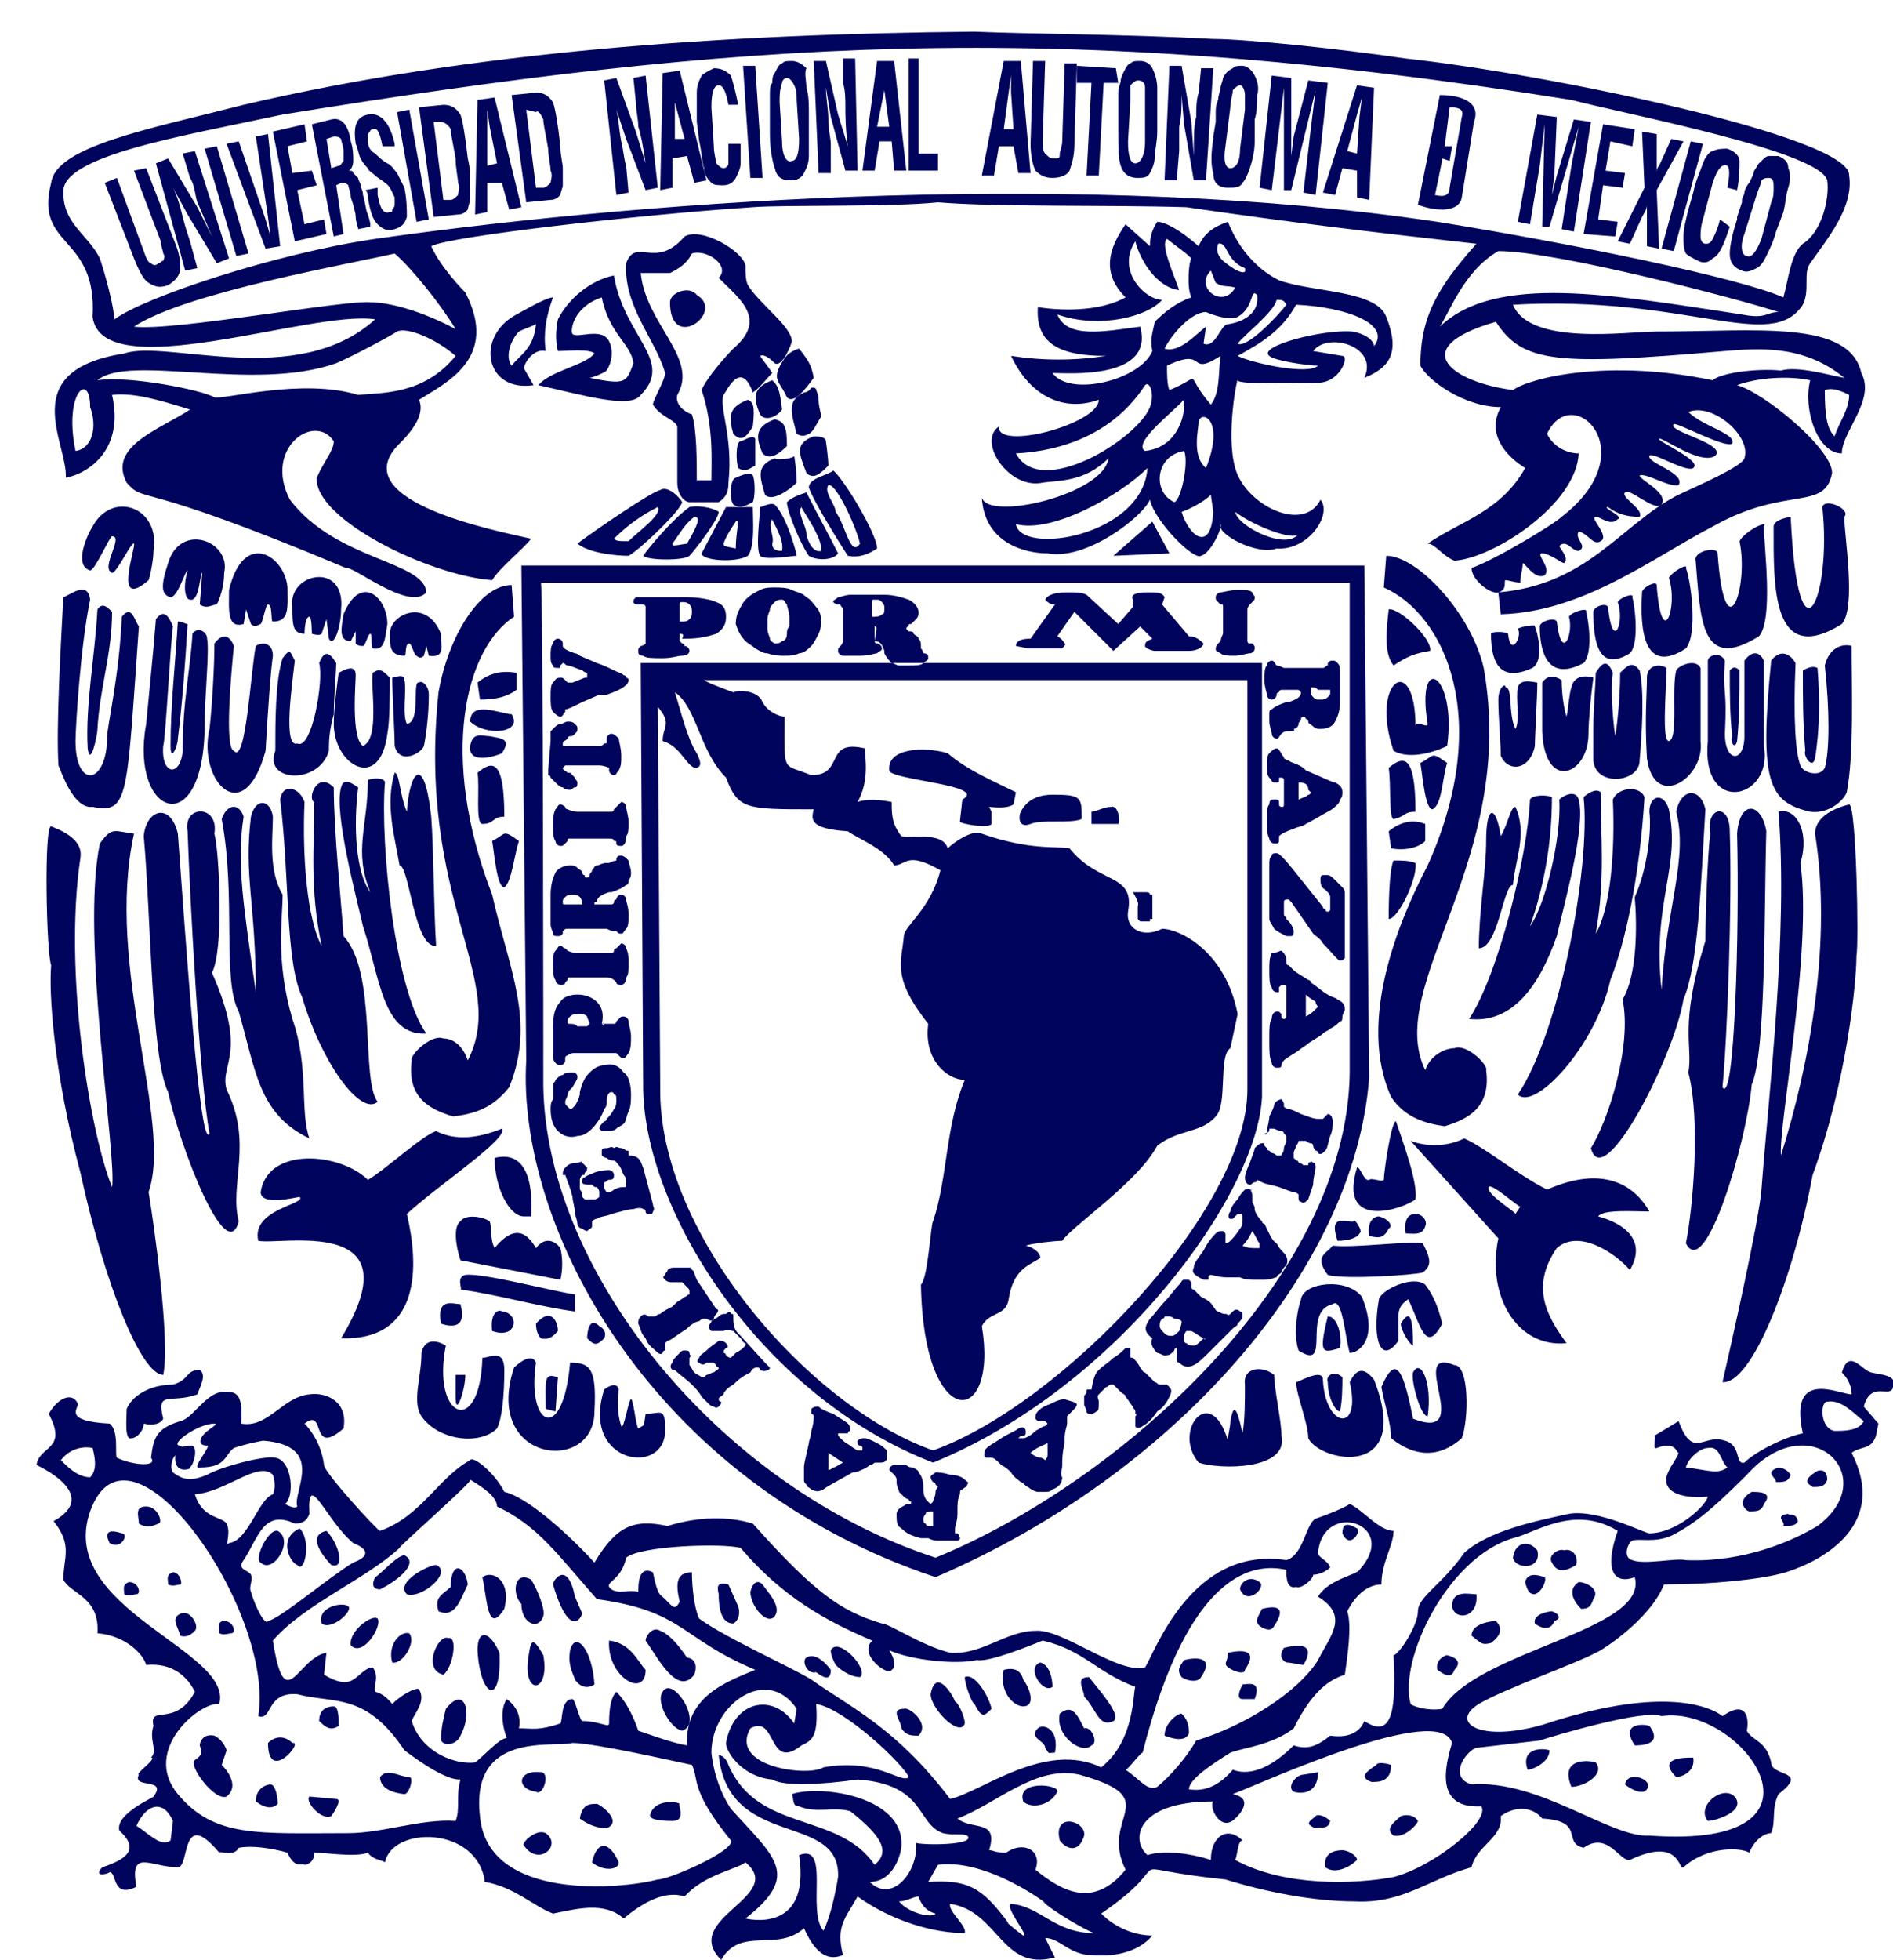 <?xml version="1.0" encoding="utf-8"?>
<!-- Generator: Adobe Illustrator 27.2.0, SVG Export Plug-In . SVG Version: 6.00 Build 0)  -->
<svg version="1.1" id="Layer_1" xmlns="http://www.w3.org/2000/svg" xmlns:xlink="http://www.w3.org/1999/xlink" x="0px" y="0px"
	 viewBox="0 0 77.7 80.4" style="enable-background:new 0 0 77.7 80.4;" xml:space="preserve">
<style type="text/css">
	.st0{fill-rule:evenodd;clip-rule:evenodd;fill:#00045C;}
</style>
<g>
	<g>
		<path class="st0" d="M48.6,18.5c0.2,0.4-0.1,2-0.4,2.1C47.3,20.2,47.4,18.7,48.6,18.5L48.6,18.5z M45.7,22.8l2.3-0.1l-0.7-1.3
			L45.7,22.8L45.7,22.8z M55.5,13.6c-1.2-0.1-3.9,0.6-3.4,1c0.2,0.2,1.6,0.4,2,0.4c-0.4,0.4-2.7-0.1-3.3-0.4c0.9-0.5,1.8-1,2.4-2.1
			c2.1,0.1,3.9,0.8,3.2,1.7C56.4,14,56.1,13.7,55.5,13.6L55.5,13.6z M52.4,12.3c0.2,0,0.3,0,0.4,0.2c-0.3,0.4-1.6,1.8-2,1.6
			C51.1,13.7,52.3,12.8,52.4,12.3L52.4,12.3z M47.9,15c1.7-0.8,0.8,0.5,2.2-0.4c-0.1,0.6,0,1.5-0.4,2c-1.2-1.4-0.2-1.2-1.7-0.6
			C47.9,15.8,47.9,15.3,47.9,15L47.9,15z M49.7,11.1l0.2,0.5c0.3,0.2,0.5,0.1,0.8,0.2C50.2,12.7,49,11.8,49.7,11.1L49.7,11.1z
			 M49.5,19.2c-0.6-0.5-0.3-1.6-0.3-1.9C49.3,16.8,50.3,17.2,49.5,19.2L49.5,19.2z M49.8,21c-0.1,1.7-1,1-1.3,0
			c0.3-0.1,0.9-0.4,1.2-0.7L49.8,21L49.8,21z M50.4,13.3c-0.3,0-0.5,1-1,0.8l0.1-0.7c-0.4,0.3-1.1,1.1-1.7,0.9
			c0.3-0.6,1.1-1.5,1.7-1.5c0,0,0.9,0.4,1.3,0.2c0.7-0.4,0.5-1.2,0.8-0.9C51.7,12.8,51.1,13.2,50.4,13.3L50.4,13.3z M47.1,19.2
			c-0.2,2.8-5.2,3.6-5.4,2.3C43.2,21.9,46,20.3,47.1,19.2L47.1,19.2z M50.7,21c0.1,0.6,2.1,1.6,2.6,0.9C53.1,22.2,51.5,21.6,50.7,21
			L50.7,21z M47,15.8c0.2-0.2,0.4,0.4,0.2,0.9c-0.5,1.3-4.5,3.8-5.5,1.9C43.6,18.5,45.7,17.8,47,15.8L47,15.8z M48.5,16.5
			c0.2-0.5,0.3,1.8-1.5,2C46.5,18.2,47.9,17.1,48.5,16.5L48.5,16.5z M43.2,15.3c0.6,0,4.2,0.3,3.6-1.9c-1.5,0.2-3,0.5-3.4-0.5
			c1.7,0.6,3.7,0.1,4.3-0.6c-0.7,0-1.9-1.2-1.1-2.4c0.2,0.8,0.9,1.9,1.8,2c-0.2-0.6-0.8-1.9-0.5-2.1c0.5,0.4,0.7,0.5,1,0.8
			c-0.1,0.1-0.2,1.2,0,1.6c-0.6,0.2-1.1,0.6-1.5,1c-0.1,0.5-0.2,0.7-0.1,1.2C46.8,15.6,43.9,16.3,43.2,15.3L43.2,15.3z M41.5,14.6
			c1.3,0.2,2.6,0.2,3.9,0c-1.9,0-2.9-0.5-2.8-2c1.3,0.2,2.7,0.1,3.6-0.4c-1-1-0.7-2,0-3l1,0.9c0-0.4,0.1-0.7,0.3-1
			c0.3,0,0.9,0.3,1.7,1c0.2-0.5,0.6-0.8,1.2-1c0.4,1,1.1,1.9,2.1,2.4c1.4,0.5,4,0.4,4.4,1.5c0.6,1.5,0.1,2.1-0.9,2.5
			c0.6-1.3-1.5-1.9-2.1-1.1l1.2,0.2c0.3,0-0.1,1.1-1,1.1c-0.5,0-3.3,0.1-3.3-0.1c0-0.2-0.5,2.2-0.1,3.6c0.4,1.5,2.8,2.7,3.5,1.3
			c0.5,0.6-0.5,2.1-1.8,2c-0.8,0.3-2.5-0.6-2.3-1c0.1,0.1-0.4,1.2-0.8,1.3c-0.3,0.2-1.9-1.4-2.1-2.3c-0.3,0.7-2.6,2.5-4.2,2.2
			c-0.9,0-2.6-0.4-2.7-2.3c0.2,1,5-0.1,5.2-1.6c-1,1-2.1,0.9-2.7,1c-1.4,0.3-2.7-1.7-1.8-2.3c-0.1,1,4.1-0.1,4.1-1.1
			C43.7,16.9,42.3,16.3,41.5,14.6L41.5,14.6z M31,19.1c-0.2,0.1-0.4,0.3-0.7,0.1c-0.1-0.3-0.1-1.1,0.1-1.1c0.1,0,0.5-0.3,0.6-0.1
			C31,18.2,31,18.9,31,19.1L31,19.1z M31.8,17.2c-0.8,0.3-0.8,0.7-0.5,1.4c0.3,0.3,0.7,0,1-0.3C32.3,17.5,32.2,17.3,31.8,17.2
			L31.8,17.2z M33,16.1c-0.4,0.2-0.5,0.4-0.5,0.7c0,0.3,0.1,0.6,0.2,1c0.2,0.1,0.3,0.1,0.5,0s0.3-0.4,0.5-0.7c0-0.2-0.1-0.4-0.1-0.7
			c0-0.2-0.1-0.4-0.1-0.4c0-0.1-0.1-0.1-0.2-0.1C33.2,16.1,33,16.1,33,16.1L33,16.1z M32.2,14.7c-0.6,0.9-0.2,0.9,0.1,1.6
			c0.3,0.3,0.8-0.4,1.1-0.8c-0.1-0.6-0.3-0.8-0.6-1.2C32.8,14.3,32.4,14.4,32.2,14.7L32.2,14.7z M31.7,15.6
			c-0.8,0.3-0.8,0.7-0.5,1.4c0.2,0.3,0.7,0.1,0.9-0.2C32,15.9,31.9,15.8,31.7,15.6L31.7,15.6z M30.7,16.4c-0.8,0.3-0.8,0.7-0.6,1.4
			c0.3,0.3,0.5,0.2,0.8-0.3C31,16.6,30.9,16.5,30.7,16.4L30.7,16.4z M21.2,12.9c-1.7,0.9-1.3,3.2,0.7,2.9l-0.4-0.7
			c0.1-0.4,0.5-0.8,0.9-0.7c-0.1-0.7,0-1.4,0.3-2.2C22.4,12.2,21.4,12.8,21.2,12.9L21.2,12.9z M21.3,13.6c0.2-0.1,0.5-0.2,0.7-0.3
			c-0.1,1-0.6,1.2-1,1.7C20.7,14.6,21,13.9,21.3,13.6L21.3,13.6z M25,14c-0.3-0.6-1.3-0.1-1.5-0.3c-0.1-0.1,0-1.1,1.2-1.5
			c0.3,1.5,1.2,1.9,1.3,2.7c-0.3,0.8-0.3,0.9-1.8,0.6c0.1,0,0.6-0.2,0.7-0.3C25.1,14.9,25.2,14.4,25,14L25,14z M22.1,15.8
			c1.8,0.4,3.8,1,4.2,0.4c1.4-1.4-0.7-2.4-1.1-4.9c-1,0.2-1.9,1-2.3,1.8c-0.1,0.5-0.1,0.9,0,1.3c0.4,0,1.3-0.1,1.5,0.1
			C24,15,22.6,15.2,22.1,15.8L22.1,15.8z M28.6,12.1c-0.3-0.4-1.1-0.1-1.1,0.3C27.5,14.5,29.8,12.8,28.6,12.1L28.6,12.1z M30.1,14.3
			c-0.3,0.3-1.1,1.2-1.3,1.7c0.5,1.5,0.4,2.9,0.4,3.7h-0.6c0-0.8,0-2.1-0.2-2.7c-0.3-0.1-0.7-0.4-0.6-0.8c0.9-1.5-1.3-2.9-1.5-5
			c0.2,0,0.7,0,1.2,0c0.4-0.2,0.7-0.4,0.9-0.8c0.6-0.2,1.6,0.5,1.1,1C30.4,12.3,31.5,13.1,30.1,14.3L30.1,14.3z M29.9,19.8
			c0.2-1.9-0.4-3.1-0.2-3.6c0.1-0.1,0.7-1.5,1.2-0.1c0.3-0.2,0.5-0.5,0.8-0.8c-0.2-0.3-0.3-0.4-0.5-0.7c0.2-0.1,0.5,0.2,0.6,0.3
			c0.3,0.2,0.7-0.8,0.7-0.9c0-0.6-1.3-1.5-1.8-2.3c-0.1-0.2-0.1-0.5-0.1-0.8c-0.1-0.6-1.8-1.6-2.5-1.2c-1.2,1.4-2,0-2.4,1.1
			c-0.1,1.8,1.2,3.1,1.6,4.5c0,0.3-0.5,1.1-0.5,1.3c0.3,0.5,0.9,0.6,1,0.9c0,0.7,0,1.4,0,2.3c0,0.5,0.3,0.8,0.5,0.8h1.2
			C29.8,20.4,29.9,20.2,29.9,19.8L29.9,19.8z M31.8,18.8c-0.8,0.3-0.6,0.8-0.4,1.5c0.3,0.3,1-0.2,1.3-0.5c0-0.5-0.1-1.1-0.1-1.1
			C32.6,18.8,31.9,18.9,31.8,18.8L31.8,18.8z M30.9,20.6c-0.2,0.1-0.5,0.3-0.8,0.1c-0.2-0.3-0.1-1.1,0.1-1.1c0,0,0.6-0.3,0.7-0.1
			C31,19.7,31,20.4,30.9,20.6L30.9,20.6z M32.7,22.8c-0.2,0-1.3,0.2-1.5,0c-0.2-0.3,0-1.7,0-2c0.1,0,0.4-0.2,0.6-0.1
			C32.3,21.2,32.7,22.7,32.7,22.8L32.7,22.8z M31.7,22.3c0.1-0.3-0.2-0.7,0-1c0,0.1,0.5,0.8,0.4,1.3C31.7,22.6,31.7,22.4,31.7,22.3
			L31.7,22.3z M28.8,22.7l1-1.9h1.1c0,0.5,0.1,1.6-0.2,2C30.2,23.1,28.8,23,28.8,22.7L28.8,22.7z M29.7,22.3
			c0.1-0.3,0.3-0.6,0.5-0.9c0.2-0.2,0,0.4,0,1.1C29.7,22.4,29.7,22.4,29.7,22.3L29.7,22.3z M28.3,22.8c-0.2,0.2-1.7,0.2-1.9,0
			c0.2-0.3,1.2-1.5,1.9-2c0.5-0.1,1.1,0.1,1.2,0.2C29.5,21.3,28.5,22.6,28.3,22.8L28.3,22.8z M27.6,22.3c0.3-0.4,0.5-0.8,0.9-1.1
			c0.3,0,0.1,0.4-0.3,1.1C27.6,22.4,27.6,22.4,27.6,22.3L27.6,22.3z M25.8,22.8c-0.5,0-1.6-0.1-2.1-0.5c0.8-0.6,3-2.1,3.4-2.2
			c0.3-0.2,0.8,0.3,0.9,0.5C27.9,21,26.2,22.6,25.8,22.8L25.8,22.8z M25.2,22.1c0.6-0.6,1.2-1,1.8-1.3c0.2,0.3-0.8,1-1.2,1.4
			C25.4,22.2,25.3,22.2,25.2,22.1L25.2,22.1z M34.8,22.8c-0.2-0.3-1.4-2.2-1.6-2.8c0-0.4,0.8-0.5,1-0.7c0.4,0.3,1.8,2.6,1.8,3.2
			C35.7,22.7,35.3,22.9,34.8,22.8L34.8,22.8z M34.3,21c0-0.3-0.5-0.8-0.3-1.1c0.3-0.1,1.1,1.6,1.3,2.4C34.9,22.9,34.7,21.5,34.3,21
			L34.3,21z M33.4,17.9c-0.8,0.3-0.6,0.7-0.3,1.5c0.3,0.3,0.6,0,0.9-0.3c0-0.3-0.1-1-0.1-1C33.9,17.9,33.5,17.9,33.4,17.9L33.4,17.9
			z M34.4,22.7c-0.2,0.3-0.9,0.3-1.2,0.1c-0.3-0.4-0.9-1.8-0.9-2.2c0.2-0.2,0.5-0.3,0.8-0.4C33.5,21,34,21.9,34.4,22.7L34.4,22.7z
			 M33.1,21.9c0-0.3-0.4-0.9-0.2-1.1c0,0.1,0.9,1.3,0.8,1.8C33.3,22.7,33.1,22,33.1,21.9L33.1,21.9z M41.2,2.5h0.7l0.4,4.6h-0.5
			L41.6,6H41l-0.2,1.2h-0.5L41.2,2.5L41.2,2.5z M41.6,5.3l-0.1-1.5V3.1l0,0l-0.1,0.7l-0.2,1.5H41.6L41.6,5.3z M42.4,2.5h0.5
			l-0.1,3.2c0,0.3,0,0.5,0.1,0.6s0.2,0.2,0.3,0.2s0.1,0,0.2,0c0.1,0,0.1-0.1,0.1-0.2s0.1-0.3,0.1-0.5l0.1-3.2h0.5l-0.1,3.3
			c0,0.5-0.1,0.8-0.2,1.1c-0.1,0.2-0.4,0.3-0.7,0.3S42.7,7.2,42.5,7c-0.1-0.2-0.2-0.6-0.2-1.1L42.4,2.5L42.4,2.5z M45.9,3.4h-0.6
			l-0.2,3.8h-0.5l0.2-3.8h-0.6V2.7l1.6,0.1L45.9,3.4L45.9,3.4z M47.5,5.4c0,0.4-0.1,0.8-0.1,1c0,0.3-0.1,0.5-0.2,0.7
			c-0.1,0.2-0.3,0.2-0.5,0.2c-0.4,0-0.6-0.2-0.7-0.5c-0.1-0.3-0.1-0.8-0.1-1.4V5.3V4.7l0,0c0,0,0,0,0-0.1s0-0.2,0-0.3
			c0-0.1,0-0.3,0-0.5S46,3.4,46,3.3S46.1,3,46.1,3c0.1-0.2,0.2-0.4,0.3-0.4c0.1-0.1,0.2-0.1,0.4-0.1s0.4,0.1,0.5,0.3
			s0.2,0.5,0.2,0.8s0,0.7,0,1V5.4L47.5,5.4z M46.4,4.1l-0.1,1.7c0,0.6,0.1,0.9,0.3,0.9S47,6.4,47,5.8V4.2c0-0.2,0-0.4,0-0.6
			c0-0.2-0.1-0.3-0.3-0.3c-0.1,0-0.2,0.1-0.3,0.2C46.4,3.6,46.4,3.8,46.4,4.1L46.4,4.1z M48,2.7h0.5L48.9,5L49,6.4
			c0-0.7,0-1.3,0.1-1.6c0-0.3,0-0.7,0.1-1l0.1-1h0.5l-0.3,4.6H49l-0.4-2.3l-0.1-1.2c0,0.4,0,0.9-0.1,1.3c0,0.4,0,0.8,0,1l-0.1,1.2
			h-0.5L48,2.7L48,2.7z M51.5,5.8c0,0.4-0.1,0.8-0.2,1.1c-0.1,0.3-0.2,0.5-0.3,0.6c-0.1,0.2-0.3,0.2-0.6,0.2c-0.4,0-0.6-0.2-0.6-0.6
			c-0.1-0.3-0.1-0.8,0-1.4V5.6L49.9,5l0,0c0,0,0,0,0-0.1s0-0.2,0-0.3c0-0.1,0-0.3,0.1-0.5c0-0.2,0.1-0.4,0.1-0.5s0.1-0.3,0.1-0.4
			c0.1-0.2,0.2-0.3,0.4-0.4c0.1-0.1,0.2-0.1,0.4-0.1s0.4,0.2,0.5,0.4s0.2,0.5,0.1,0.8c0,0.3,0,0.7-0.1,1V5.8L51.5,5.8z M50.5,4.4
			L50.3,6c-0.1,0.6,0,0.9,0.2,0.9s0.4-0.2,0.4-0.8l0.2-1.6c0-0.2,0-0.4,0-0.6c0-0.2-0.1-0.4-0.2-0.4c-0.1,0-0.2,0.1-0.3,0.2
			C50.6,3.9,50.5,4.1,50.5,4.4L50.5,4.4z M52.2,3.1L53,3.2v2.4v0.8l0.1-0.8l0.6-2.3l0.8,0.1L54,8l-0.5-0.1l0.3-2.6L54,3.7l0,0
			l-1,4.1h-0.3V3.6l0,0l-0.2,1.7l-0.3,2.5l-0.5-0.1L52.2,3.1L52.2,3.1z M55.7,3.5l0.7,0.1l-0.2,4.6l-0.5-0.1V7l-0.6-0.1L54.8,8
			l-0.5-0.1L55.7,3.5L55.7,3.5z M55.7,6.3l0.1-1.5L55.9,4l0,0l-0.2,0.7l-0.4,1.5L55.7,6.3L55.7,6.3z M59.1,3.9
			c0.9,0,1.7,0.3,1.4,1.1L60,8.1c-0.1,0.6-1,0.6-1.8,0.3L59.1,3.9L59.1,3.9z M59.5,4.4c0.4,0,0.6,0.1,0.5,0.4l-0.5,2.9
			c0,0.3-0.2,0.4-0.6,0.3c0,0,0.3-1.4,0.3-1.5l0.3,0.1L59.6,6h-0.3L59.5,4.4L59.5,4.4z M63.1,4.7l0.8,0.1l-0.1,2.4L63.7,8l0.2-0.8
			l0.7-2.3L65.3,5l-0.7,4.5l-0.5-0.1l0.4-2.6l0.3-1.6l0,0l-1.2,4.1h-0.3l0.1-4.2l0,0l-0.2,1.7l-0.4,2.4l-0.5-0.1L63.1,4.7L63.1,4.7z
			 M65.8,5.1l1.3,0.2L67,6l-0.9-0.2L65.9,7l0.8,0.1l-0.1,0.6l-0.8-0.1L65.6,9l0.8,0.1l-0.1,0.6L65,9.6L65.8,5.1L65.8,5.1z M67.5,7.7
			L67.5,7.7l-0.1-2.3L68,5.5v1.2c0,0.2,0,0.3,0,0.4l0,0c0-0.1,0-0.2,0.1-0.3l0.5-1.1l0.5,0.1l-1.1,2l0.1,2.4l-0.5-0.1V8.9
			c0-0.2,0-0.4,0-0.5c0,0.2-0.1,0.3-0.2,0.5L66.9,10l-0.5-0.1L67.5,7.7L67.5,7.7z M69.4,5.8l0.5,0.1l-1.2,4.4l-0.5-0.1L69.4,5.8
			L69.4,5.8z M70.9,7.7c0.1-0.5,0.1-0.8,0-0.9c-0.2-0.1-0.4,0.1-0.6,0.7L69.9,9c-0.1,0.3-0.1,0.6-0.1,0.7c0,0.2,0.1,0.3,0.2,0.3
			s0.2,0,0.3-0.2c0.1-0.2,0.2-0.4,0.3-0.8L71,9.3c-0.1,0.3-0.2,0.6-0.3,0.8c-0.1,0.2-0.2,0.4-0.4,0.5c-0.2,0.2-0.4,0.2-0.6,0.1
			c-0.2-0.1-0.4-0.2-0.5-0.3c-0.1-0.2-0.1-0.4-0.1-0.7s0.1-0.7,0.2-1.1l0.2-0.7c0.1-0.5,0.3-0.9,0.4-1.2c0.1-0.3,0.3-0.5,0.4-0.5
			c0.2-0.1,0.4-0.1,0.6-0.1c0.3,0.1,0.5,0.3,0.5,0.5c0,0.3,0,0.7-0.1,1.2L70.9,7.7L70.9,7.7z M72.9,9.5c-0.1,0.4-0.3,0.8-0.4,1
			s-0.2,0.4-0.4,0.5c-0.2,0.1-0.4,0.2-0.6,0.1C71.2,11,71,10.8,71,10.4c0-0.3,0.1-0.8,0.3-1.4V8.9l0.2-0.6l0,0c0,0,0,0,0-0.1
			s0.1-0.2,0.1-0.3c0-0.1,0.1-0.3,0.2-0.4C71.9,7.3,72,7.1,72,7c0.1-0.1,0.1-0.2,0.2-0.3c0.2-0.2,0.3-0.3,0.4-0.3s0.2,0,0.4,0
			c0.2,0.1,0.4,0.2,0.4,0.5c0.1,0.2,0.1,0.5,0,0.8s-0.1,0.6-0.2,1L72.9,9.5L72.9,9.5z M72.1,8l-0.5,1.6c-0.2,0.5-0.1,0.9,0.1,0.9
			c0.2,0.1,0.4-0.2,0.6-0.7l0.4-1.5c0.1-0.2,0.1-0.4,0.1-0.6s0-0.4-0.2-0.4c-0.1,0-0.2,0-0.3,0.1C72.3,7.5,72.2,7.7,72.1,8L72.1,8z
			 M4.3,7.5l0.5-0.2l1.1,3c0.1,0.3,0.2,0.5,0.3,0.5c0.1,0.1,0.2,0.1,0.3,0c0.1,0,0.1-0.1,0.2-0.1c0,0,0.1-0.2,0-0.3
			c0-0.1-0.1-0.3-0.1-0.5L5.5,7L6,6.9L7.2,10c0.2,0.5,0.2,0.8,0.2,1.1c-0.1,0.3-0.2,0.4-0.5,0.6c-0.3,0.1-0.5,0.1-0.8-0.1
			c-0.2-0.1-0.4-0.5-0.6-1L4.3,7.5L4.3,7.5z M6.4,6.7l0.5-0.2l1.2,2l0.6,1.2C8.4,9,8.2,8.5,8.1,8.3C8,8,8,7.6,7.8,7.3l-0.3-1L8,6.2
			l1.4,4.4l-0.5,0.2l-1.2-2L7.1,7.7c0.2,0.4,0.3,0.8,0.4,1.2s0.2,0.7,0.3,1L8.1,11l-0.5,0.1L6.4,6.7L6.4,6.7z M8.4,6.1L8.9,6
			l1.3,4.4l-0.5,0.1L8.4,6.1L8.4,6.1z M11.2,5.4l1.3-0.3l0.1,0.7L11.8,6L12,7.1L12.8,7L13,7.6l-0.8,0.2l0.3,1.4L13.3,9l0.1,0.6
			l-1.3,0.3L11.2,5.4L11.2,5.4z M11.1,9.7L11,8.9l-0.5-3.3L11,5.5l0.5,4.6l-0.6,0.1L9.3,5.9l0.5-0.1L10.9,9L11.1,9.7L11.1,9.7z
			 M12.8,5.1l0.8-0.2c0.4-0.1,0.7,0.2,0.8,0.9c0.1,0.3,0.1,0.6,0.1,0.8c0,0.2-0.1,0.4-0.2,0.4c0.1,0,0.2,0,0.2,0.1
			c0.1,0.1,0.1,0.1,0.2,0.2c0,0.1,0.1,0.2,0.1,0.3c0,0.1,0.1,0.2,0.1,0.4C15,8.3,15,8.6,15.1,8.8c0.1,0.3,0.1,0.4,0.1,0.4v0.1
			l-0.5,0.1c0-0.1-0.1-0.3-0.1-0.5s-0.1-0.4-0.1-0.5l-0.1-0.3c0-0.2-0.1-0.4-0.1-0.5c-0.1-0.1-0.2-0.1-0.3-0.1l-0.2,0.1l0.3,2
			l-0.4,0.1L12.8,5.1L12.8,5.1z M13.7,5.6l-0.3,0.1l0.2,1.2l0.3-0.1c0.1,0,0.1-0.1,0.2-0.2c0-0.1,0-0.3,0-0.4C14.1,6,14,5.8,14,5.7
			C13.9,5.6,13.8,5.6,13.7,5.6L13.7,5.6L13.7,5.6z M15.7,6c-0.1-0.5-0.2-0.8-0.4-0.7c-0.1,0-0.1,0.1-0.2,0.2c0,0.1,0,0.2,0,0.3
			c0,0.2,0.1,0.4,0.3,0.5c0.1,0.1,0.3,0.3,0.5,0.4s0.3,0.3,0.4,0.4c0.1,0.2,0.2,0.4,0.3,0.6c0.1,0.5,0.1,0.9,0.1,1.2
			c-0.1,0.3-0.2,0.4-0.5,0.5c-0.3,0.1-0.5,0-0.7-0.2s-0.3-0.5-0.4-1.1c0-0.1,0-0.2-0.1-0.3l0.5-0.1c0,0.1,0,0.1,0,0.1v0.1V8
			c0.1,0.5,0.2,0.8,0.5,0.7c0.1,0,0.1,0,0.1-0.1c0,0,0.1-0.1,0.1-0.2c0-0.1,0-0.2,0-0.3c-0.1-0.2-0.2-0.5-0.4-0.6
			c-0.1-0.1-0.3-0.2-0.4-0.3c-0.1-0.1-0.3-0.2-0.3-0.3c-0.1-0.1-0.2-0.2-0.3-0.4c-0.1-0.2-0.1-0.4-0.2-0.6c-0.1-0.7,0-1.1,0.5-1.2
			C15.6,4.6,16,5,16.2,5.9V6H15.7L15.7,6z M16.3,4.6l0.5-0.1L17.6,9l-0.5,0.1L16.3,4.6L16.3,4.6z M17.2,4.4l1-0.1
			c0.3,0,0.5,0.1,0.7,0.4C19,5,19.1,5.6,19.2,6.5c0.1,0.4,0.1,0.7,0.1,0.9c0,0.2,0,0.5,0,0.7c0,0.2-0.1,0.4-0.1,0.5
			c-0.1,0.1-0.2,0.2-0.4,0.2l-1,0.1L17.2,4.4L17.2,4.4z M17.8,5l0.4,3.2h0.3c0.1,0,0.2-0.1,0.3-0.2c0-0.1,0.1-0.3,0-0.5
			c0-0.2-0.1-0.6-0.1-1c-0.1-0.6-0.2-1-0.2-1.2C18.4,5.1,18.2,5,18.1,5H17.8L17.8,5z M19.6,4.1L20.3,4l1.1,4.5l-0.5,0.1l-0.3-1.1H20
			v1.2l-0.5,0.1L19.6,4.1L19.6,4.1z M20.4,6.7l-0.3-1.5L20,4.5l0,0v0.7v1.6L20.4,6.7L20.4,6.7z M21,3.9l1-0.1c0.3,0,0.5,0.1,0.7,0.4
			C22.8,4.5,22.9,5.1,23,6c0,0.4,0.1,0.7,0.1,0.9c0,0.2,0,0.5,0,0.7C23.1,7.7,23,7.9,23,8c-0.1,0.1-0.2,0.2-0.4,0.2l-1,0.1L21,3.9
			L21,3.9z M21.6,4.5L22,7.7h0.3c0.1,0,0.2-0.1,0.3-0.2c0-0.1,0.1-0.3,0-0.5c0-0.2-0.1-0.6-0.1-0.9c-0.1-0.6-0.2-1-0.2-1.2
			c-0.1-0.2-0.2-0.4-0.3-0.3L21.6,4.5L21.6,4.5z M24.8,3.3l0.5-0.1l0.8,2.2l0.4,1.3c-0.1-0.7-0.2-1.2-0.3-1.5c0-0.3-0.1-0.7-0.1-1
			l-0.1-1l0.5-0.1L27,7.7l-0.5,0.1l-0.8-2.1l-0.4-1.2c0.1,0.4,0.1,0.8,0.2,1.3c0.1,0.4,0.1,0.7,0.2,1l0.1,1.1L25.3,8L24.8,3.3
			L24.8,3.3z M27.2,3l0.7-0.1L29,7.4l-0.5,0.1l-0.3-1.1l-0.6,0.1v1.2l-0.5,0.1L27.2,3L27.2,3z M28.1,5.7l-0.4-1.5l-0.1-0.7l0,0
			l0.1,0.7v1.5H28.1L28.1,5.7z M29.9,4.3c-0.1-0.5-0.2-0.8-0.4-0.8c-0.2,0-0.3,0.3-0.3,0.9L29.3,6c0,0.3,0.1,0.6,0.1,0.7
			c0.1,0.1,0.2,0.2,0.3,0.2c0.1,0,0.2-0.1,0.2-0.2c0-0.2,0-0.5,0-0.8h0.5c0,0.3,0,0.6,0,0.8c0,0.2-0.1,0.4-0.2,0.6s-0.3,0.3-0.5,0.3
			s-0.4,0-0.5-0.1s-0.3-0.3-0.3-0.6c-0.1-0.3-0.1-0.7-0.2-1.1L28.6,5c0-0.5,0-0.9,0-1.2s0.1-0.5,0.2-0.7c0.1-0.1,0.3-0.2,0.5-0.3
			c0.3,0,0.5,0.1,0.7,0.3c0.1,0.3,0.2,0.7,0.3,1.2H29.9L29.9,4.3z M30.5,2.7H31l0.3,4.6h-0.5L30.5,2.7L30.5,2.7z M33.2,5.3
			c0,0.4,0,0.8,0,1.1c0,0.3-0.1,0.5-0.2,0.7c-0.1,0.2-0.3,0.3-0.5,0.3c-0.4,0-0.6-0.1-0.7-0.5c-0.1-0.3-0.2-0.8-0.2-1.4V5.4V4.8l0,0
			c0,0,0,0,0-0.1s0-0.2,0-0.3c0-0.1,0-0.3,0-0.5c0-0.2,0-0.4,0.1-0.5c0-0.1,0-0.3,0.1-0.4c0.1-0.2,0.2-0.4,0.3-0.4
			c0.1-0.1,0.2-0.1,0.4-0.1s0.4,0.1,0.6,0.3c-0.1,0.2,0,0.5,0,0.8c0.1,0.3,0.1,0.7,0.1,1L33.2,5.3L33.2,5.3z M32,4.2l0.1,1.6
			c0,0.6,0.2,0.9,0.4,0.8c0.2,0,0.3-0.3,0.3-0.9l-0.1-1.6c0-0.2,0-0.4-0.1-0.6c-0.1-0.2-0.2-0.3-0.3-0.3s-0.2,0.1-0.2,0.2
			C32,3.7,32,3.9,32,4.2L32,4.2z M33.4,2.5h0.5l0.5,2.2L34.8,6c-0.1-0.7-0.1-1.3-0.1-1.6c0-0.3,0-0.7-0.1-1v-1h0.5L35.2,7h-0.5
			l-0.6-2.2l-0.2-1.2C33.9,4,34,4.5,34,4.9s0.1,0.8,0.1,1v1.2h-0.5L33.4,2.5L33.4,2.5z M36,2.5h0.7L37.2,7h-0.5l-0.1-1.2h-0.5
			L35.9,7h-0.5L36,2.5L36,2.5z M36.5,5.2l-0.2-1.5V3l0,0v0.7L36,5.2H36.5L36.5,5.2z M37.3,2.4h0.4v3.9h0.8V7h-1.2V2.4L37.3,2.4z
			 M62.1,16c-2.4-0.3-4.5-1.7-0.7-2.8c1.1,1.7,2.5,1.8,9.4,1.2c1.3-0.1,3.2-0.3,4.9,1.1c-0.6-0.1-1.9-0.5-2.6-0.3
			c-1-0.1-2.5,0.1-2.8,0.4C66,14.7,62.8,15.5,62.1,16L62.1,16z M61.5,10.3c2.4,0,10,2,11.5,2.5c-0.5,0-0.5,0.3-1.5,0.1
			c-5.3-0.8-10.1-1.7-12.4,0.5C59.5,12.8,60.1,11.1,61.5,10.3L61.5,10.3z M16.2,10.4c0.7,0.6,1.9,2.1,2.5,3.1
			c-1.5-0.8-2.8-1.1-3.5-1.1c-1.1-0.1-8.1,1.2-9.7,1C7.6,12,14.5,10.8,16.2,10.4L16.2,10.4z M14.7,16.2c-2.3-0.7-5.5,0.2-5.9,0.1
			C8.3,16,5.3,15.4,4,15.6c1.3-1.1,6.4,0.5,9.8-0.7c0.7-0.3,2.2-1.1,2.5-1.3c0.4-0.2,1.6,0.3,2.4,1C17.4,16.2,15.7,16.1,14.7,16.2
			L14.7,16.2z M2.6,7.9c-0.1-1.5,4.8-2.3,9-3.2c18.5-3,31.6-4,52.9-0.6C66.8,4.7,74.7,6.2,75,7.4c0.1,0.7-0.2,2.1-1,2.6
			c-0.5,0.4-0.6,1.5-0.8,2.2C71.4,11.4,64.6,10,59,9.1C44.9,7,27.4,8.1,15.4,9.8c-4.1,0.6-9.5,2.4-10.7,3.3c-0.1-1-0.6-2.5-0.6-2.5
			C3.6,9.6,2.6,9.2,2.6,7.9L2.6,7.9z M60.6,10c-1.6,1.8-2.3,3-2.3,5c0.3,0.6,1.8,1.7,3.3,1.7c-0.6,1.1,0.2,2,1,2.5
			c-1,1.8-2.7,2.2-4,3.1c0.3,0,0.6,0.5,1.1,0.7c1.6-0.1,5-2.3,5.1-4.4c-0.4,0-1-0.2-1.3-0.8c1-2.2,4.1,0.7,0.6,3.4
			c-0.3,0.3-2.8,1.8-3.7,2.1c0,0.5,0.8,1.1,1.1,1c0.4-0.1,0.2-0.5,0.3-0.5s0.4,0.1,0.6,0.1c0-0.3,0.1-0.5,0.1-0.8
			c0.1,0,0.5,0.7,0.9,0.5c0.3-0.3-0.4-0.9-0.1-0.9c0.3,0,0.8,0.4,0.9,0.4c0.2-0.2-0.1-0.5-0.2-0.7c0.3-0.3,0.5,0.2,0.8,0.2
			c0.4-0.2-0.2-0.5,0-0.8c0.4,0.1,0.6,0.6,0.9,0.4c0.4-0.2-0.5-1-0.2-1c0.2,0,0.6,0.4,0.9,0.1c0.3-0.1-0.7-0.5-0.4-0.5
			c0.4,0.3,0.8,0.4,1.3,0.4c0.2-0.3-0.8-0.8-0.6-1c0.2-0.2,1.2,0.8,1.5,0.5c0.3-0.5-0.9-1-0.9-1.2c0.3-0.1,1.2,0.5,1.6,0.4
			c0.3-0.5-1.3-0.9-1.2-1.2c0.1-0.2,1.5,0.7,1.8,0.5c0.4-0.3-1.5-1.1-1.4-1.2s1.7,1.1,2.3,0.7c0.5-0.5-2-1-1.7-1.3
			c0.1-0.1,2.1,1,2.4,0.8c0.2-0.4-1.2-0.7-1.8-1.3c1-0.4,2.6,1,2.3,1.9c-0.1,0.4-2.8,1.5-2.9,1.6c-2.2,1.2-3.6,3.6-7.2,3.9l0.1,0.9
			c3.4-0.1,6.2-2.3,8.7-3.6c3-1.7,4.6-0.6,4.9-2.2c0-1-2.8-3.3-3.9-3.6c0.8-0.3,2.1-0.4,3-0.2c-0.3,1.2,0.3,3,1.3,3
			c0-0.9,1.4-2.2,0.8-3.3c-0.5-2.2-4.3-1.7-8.4-1.7c-1.2,0-5.2,0.6-5.9-1.1c7.2-0.4,10.6,2,11.9,0c0.3-0.6,0-1.3,0.3-1.7
			c0.7-1,1.8-2.3,1.6-3.6C76,5.6,63.3,3,57.7,2.4C55,2,51.1,1.6,49.8,1.6c-3.7-0.2-7.5-0.2-9.8-0.3c-10.4,0.1-20.6,0.8-30,3
			C6.1,5.3,2.3,6,2.1,7.5C1.4,10.2,4,9.6,3.8,13c0.4,2.9,9-0.3,11.6,0.1c-3.2,2.9-8.6,0.8-10.3,1.4c-4.5,0.7-2.3,3.7-2.4,5.1
			c1-0.2,2.4-1.2,1.9-3.4c0.9-0.1,1.9,0.2,3.2,0.6c-1.2,0.8-3.4,1.5-2.6,3c0.8,0.9,0.2-0.2,9,3.5c0.3-0.1,2.6,1.8,3.3,1
			c-0.1-1.3-3.7-1.3-5.6-3.8c-1.1-2.1,1-3.6,1.8-2.4c0,0.4-0.4,0.8-0.7,1.5c-0.1,1.7,4.6,4,7.2,4.2c0.3-0.5,1.3-1.3,1.6-1.7
			c-1.3-0.3-7.6-1.5-5.5-3.8c0.4-0.4,1.2-1.2,0.9-1.9c1.1-0.7,3.3-1.7,1.9-4.4c0,0-1-1-1.4-1.9c0.7-0.4,8.6-1.3,13.2-1.6
			c1.2-0.1,5.7,0,7.6-0.2c2.4,0.2,7,0.1,10.2,0.2C52.8,9.1,56.1,9.5,60.6,10L60.6,10z M43.9,34.8c-0.5-0.1-1.6,0.1-3.6-0.6
			c-0.4-0.2-1.2,0.4-1.4,0.6c-0.2-0.7-1.5-0.4-1.9-0.5c-0.4-0.5-0.4-0.9-0.4-1.4c0,0-0.9-0.2-1.4,0c0.5-0.9,0.3-1.8,0.3-2.2
			c-1.7-0.4-0.8,1.1-2.2,1.1c-1.2-0.5-1.1,0-1.1-2.4c-0.2,0-0.7-0.2-0.9-0.6c-0.2-0.5-1-0.5-1.2-0.4c0,0-1.1-0.4-1.2-0.5h22.3v16.8
			c0,4.9-7.6,12.9-12.9,14.8c-5.1-1.8-11.3-8.9-11.2-14.9L27,29c0.6,0.7,0.2,0.8,0.2,1.4c0.7,0.2,0.9,0.9,1.3,1.1
			c0.3,0,0.3-0.2,0.1-0.6c-0.4-0.6-0.7-1.9-0.9-2.5c0.9,0.6,1,2.4,2.1,3.5c0.5,1.3,0.8,1.3,3.6,1.3c-0.1,0.4-0.2,0.8,1.4,0.9
			c0.4,0.3,1.5,0.7,1.9,1.4c0.5,0,0.5-0.6,1.9,0.2c-0.4,1.6-1.5,2.3-1.5,2.7c-0.1,1.1-0.5,1.7,1,3.6c-0.2,1.5,0.8,2.3,1.5,2.3
			c-0.8,1.9-0.7,4-1.3,5.8c-0.1,0.1-0.2,2.3-0.5,2.6c0.1,6.1,3.2,5.9,2.5,1.7c0.3-0.6,1-0.4,1.1-1.1c0.2-1.3,0.9-1.4,1.3-1.7
			c0-0.3-0.5-0.5-0.6-0.5c0.3-0.1,1.2-0.2,1.5-0.2c0.4-0.6,3.1-2.4,3.9-3.9c0.9-0.7,1.8-0.5,2.4-1.2c0.5-0.5,0.1-2.5,0.6-2.8
			l0.3-1.4c-0.5-2.6-2.4-3.5-3.1-3.5c-0.8,0.4-1.5,0-1.4-0.7C46.6,35.8,45.1,36.3,43.9,34.8L43.9,34.8z M26.3,27.2h25.5V45
			c-0.2,4-5.9,11.9-13.5,15c-7-2.7-11.8-10.2-11.9-15.3L26.3,27.2L26.3,27.2z M21.4,23.2H56l0.2,21c-0.6,7.9-8,16.3-17.8,20.5
			c-11.7-3.9-17.2-14.4-16.8-21.2L21.4,23.2L21.4,23.2z M22.2,23.9h33.2V44c-0.1,8.4-9.4,16.8-17,19.9C29.5,61,22.2,52,22.3,44.2
			C22.3,44.2,22.3,23.9,22.2,23.9L22.2,23.9z M11.2,61.3c-0.6,0.2-1,1.9-1.8,2c-0.2,0.2,0.1-0.4-0.1-0.8c-0.2-0.3-1-0.2-1.3-1.2
			c1.3-0.1,2.6-1.4,3.2-0.8C11.3,60.8,11.3,61.1,11.2,61.3L11.2,61.3z M10.8,59.1c2.6,0.2,1.2,2.1,1.4,2.7c-0.1,0.1-0.3,0-0.5-0.1
			c0.4-0.3,0.3-1.8-0.4-1.9c-0.5-0.1-2.3,0.4-2.8,0.7c-0.5,0.2-0.9,0.3-1.4-0.1C7,60.3,7,59.9,7.2,59.7c-0.1,0.9,0.8,0.5,0.6,0.5
			C8,60,8.1,59.4,7.9,59.3c-0.2,0-0.5,0.1-0.5,0c-0.5,0,0.7-0.9,1.4-0.9c0.2,0-0.2,0.2-0.4,0.4s-0.3,0.5,0.1,0.5
			c0.2,0-0.7,1-0.3,0.9c1.1,0,1-0.5,1.4-0.8C10.2,59.2,10.8,59.1,10.8,59.1L10.8,59.1z M7,75.5c-0.4,0.3-0.9-0.3-1.4-0.6
			C6,74,6.7,73.8,7.1,74.7L7,75.5L7,75.5z M2.5,59.9c0.3-0.4,0.8-0.6,1.3-0.5c0.1,0.4,0.2,0.9-0.1,1.2C3.2,60.6,2.8,60.2,2.5,59.9
			L2.5,59.9z M42.8,78c0.4,0.4,1.8,1.2,2.1,1.3c-1.6,0-2.2-1.1-3.4-1.2c-0.3,0.1,0.8,1.4,0.5,1.3c0.1,0.1-0.9-0.7-0.6-0.5
			c-1.1-1.5-1.7-1.8-3.3-1.7l0.4-0.7C40.7,76.2,43.5,78.5,42.8,78L42.8,78z M32.9,71.6c0.4-0.2,0.7-0.3,0.6-1.7
			c1.2,0.2,3.6,2.5,3.8,3c-0.3,0.3-1.3-0.8-3.5-0.4c-0.6,0.4-3.9,0-3-1.6C31.9,70.3,31.5,72.7,32.9,71.6L32.9,71.6z M35.9,76.5
			c-1.5-2.2-4.8-1.3-6-4.1c-0.1-0.3-0.3-0.4-0.4-0.4c0.4,3.9,5,2.3,4.9,5c-0.1,0.6-0.3,1.6-0.6,2.2c-0.7-0.8,0.3-3.6-1-3.1
			c0.5,3.3-2.2,2.6-2.2,2.6c2.3-1.8,1.2-2.5-0.6-4.5c-0.4-0.6-0.7-1.4-0.8-2.3c0-2,2.3-3.6,3.5-1.8l-0.1,0.6
			c-0.9-1.3-2.5-0.9-2.8,0.8c0,0.4,0.7,1.4,1.9,1.5c0.5,0.3,2.1,0.2,3.5,0c2.8,0.2,2.4,1.8,3.5,2.2c0.4,0.1,0.8,0,1,0.1
			c0.4,0.4-1.8,0.4-2.1,0.3c0.1,1.2-1,2.5-1.9,1.6c1,0,1.3-1.2,1.3-1.5c0.1-2-3.3-2.5-4.5-2.1c0.1,0.2,0,0.5,0.3,0.5
			c0.7,0.3,1.4,0,2.1,0.2C36.3,75.4,36.5,76,35.9,76.5L35.9,76.5z M68.6,63c1-0.5,1.8-1.2,3.1-2.5c2.6-2.9,5.6,0.1,2.9,2.1
			c-1,0.6-3,1.5-5.4,1.4c-0.4-0.1-1.7,0.2-2.2,0c-0.4-0.1-0.2-0.7,0-0.8C67.3,63.1,67.9,63.3,68.6,63L68.6,63z M59.2,70.1
			c-0.6,0.1-1.2-0.1-1.3-0.2c-0.5-1.8,1.5-6,4.2-6.8c0.9-0.2,2.5-1.4,4.3-0.3c-0.6,1.7-0.1,2.2,0.7,1.9
			C67.7,66.9,60.6,67.7,59.2,70.1L59.2,70.1z M63.2,71.4c0.6-0.2,4.3-1.3,5-1c3.3-0.5,7.7,5.5-0.5,4.9c-1.6,0.1-4.5-2.3-7.3-2.1
			c-1-0.3-0.2-1.4,0.2-1.5L63.2,71.4L63.2,71.4z M49.7,76.3c-0.9-0.3-2-0.4-2.6-0.2c-0.7-0.6-0.5-2.2,2.7-2.2
			c-0.2,0.2,0.3,1.3,0.9,0.7c0,0,0.9-0.8-0.1-1c1.3-0.5,8.5-3.8,9-2.1c-0.3,1-0.7,2.7,1.2,2.6c0.4,0.6-2,2.5-3.6,2.9
			c-1.6,0.3-4.5,0.4-6.5-0.7c0.1-0.2,0.1-0.8,0.3-0.8C50.4,74.9,49.7,75.3,49.7,76.3L49.7,76.3z M11,66.5c-0.1,0.2-0.5-0.5-0.7-1.2
			c-0.1-0.2,0.1-0.5,0-0.7S9.7,64.4,10,64c0.6-0.9,0.8-2.1,2.1-1.5c0.3,0,0.5-0.1,0.6-0.4c-0.1-1.9,0.7,0.3,1.8,1.2
			c0.5,0.2,0.8,0.5,0,0.8C13.5,64.7,11.5,66.4,11,66.5L11,66.5z M27,77.1c-1.5,0.4-7,0.9-7.3-2.6c-0.4-3.5,3-2.8,3.8-3
			c0.9,0,4.4,0.8,4.9,0.9c0.3,0.6-0.1,1,1.6,3.1C30.2,75.9,27.5,77.1,27,77.1L27,77.1z M20.8,71.3c-0.3,0-0.9,0.7-1.3,1
			c-0.8,0.1-2.2-0.4-2.6-1.7c0.1-0.3,0.6-0.8,0.3-1.3c-0.1-0.1-0.7,0.2-1.1,0.6c-0.1-0.1-0.3-0.4-0.7-0.5c-0.1-0.2,0.2-0.6-0.1-1
			c-0.3,0-0.6,0.4-0.8,0.5c-0.3,0.2-0.7,0.1-1.2-0.2l0.1-0.9c-1.2,0.2-1.7,2.7-2.2-0.5c1.3-1.5,3.8-2.5,5.2-3.8
			c-0.1,0,3.1-2.8,2.9-2.8c0.5,0.3,1.1,0.7,1.1,1.1c1.7,0.8,2.5,2,4.1,3.8c3.6,0.5,3.4,1.6,6.5,2.9c-1.2,0.5-2.9,1.1-2.8,3.1
			c-0.6-0.1-1.4-0.4-2-0.6c-0.1-0.3-0.4-1.1-0.9-1.6C25.1,69.6,25,70,25,70.7c0,0.2-0.4-0.1-1.1-0.1c-0.1,0-0.3-0.9-0.4-0.9
			c-0.5,0-0.4,0.9-0.5,1c-0.9,0.3-1.1,0.2-1.7,0.2c0.1-0.5-0.1-0.9-0.5-1.2C20.4,70.3,20.8,71.3,20.8,71.3L20.8,71.3z M40.6,75.9
			c0.4-1.3-0.7-0.8-1.3-1.3c1.6-0.6,3.2-2.2,5-1.8c3.6,1,0.8,1.7,1.9,3.9c-1.3,1.6-2.6,0.9-3.7,0c0.3-0.8-0.5-1.2-1.2-0.7
			C40.8,76,40.8,75.9,40.6,75.9L40.6,75.9z M35.8,67.3c-0.6,0.6,0.7,1.5,0.8,1.2c0.2-0.1,0.1-0.5-0.1-0.8c0.9,0.4,2.7,0.6,3.6,0.4
			c0.5,0.1,2.2-0.6,2.7-0.8c1.7,0.4,2.2,1.3,3.8,1.9c-0.1,0.2,0,2.2-1.4,3.3c-2.3-1.1-4.9,1-6.2,1.3c-2.2-2.9-4-3.7-5.7-4.9
			c-0.8-0.5-3.5-1.7-4.6-2.5c-0.2-0.4-0.3-1.3-0.3-1.9c-0.6,0-0.7,0.4-0.5,1.2c-0.2,0.4-0.3,0.2-0.6-0.1c-0.2-0.2-0.3-0.1-0.5-1.1
			c-0.6-0.3-0.6,0.5-0.6,0.8c-0.4-0.1-0.8,0.1-1.1-0.1c-0.4-0.3,0.4-0.3,0.6-1.3c0.6-0.5,4-0.6,4.7-0.4
			C32.1,65.5,33.9,66.5,35.8,67.3L35.8,67.3z M49.1,71.4c-0.4,0.7-1.1,1.5-1.6,1.9c-0.4,0.2-0.7-0.3-1.3-0.7c0.1,0,0.6-0.7,0.7-0.7
			c1.9-7.5,4.6-7.8,5.9-7.5c0,0.3,0,0.8,0.4,0.7c0.2,0.1,0.7-0.3,0.7-0.5c0.2,0,0.5-0.1,0.7-0.3c-0.1-0.3-0.5-0.4-0.5-0.6
			c0.2-2.2,3.4-1.2,1.7,0.7c-0.1,0.2-1.3,0.4-1.7,1.1c1.3,0.8,0.5,1.6,0,2.6C53.3,69.4,51.1,70.8,49.1,71.4L49.1,71.4z M16.6,71.8
			c1.6,1.2,2.1,1.2,2.3,1.2c-0.2,0.7,0,1.2-0.2,1.7c-1.4-0.1-3,0.5-4.4,0.5c-3.7,0-5.5,0.2-7-1.6c-1.5-1.8,0.9-3.8,1.7-3.7
			C9.6,67.7,2.3,66,3.7,62c1.6-4.5,7.6,4.1,6.9,8.4c0.6,0.2,0.3-1,1.6-0.9C13.7,69.9,15,69.4,16.6,71.8L16.6,71.8z M36.2,66.6
			c-1.7-0.5-2.8-1.3-5.3-4.1c-1-0.3-2.2-0.3-3.5,0.1c-1.4-0.3-2.1,0-3,1.5c-1.2-1.3-2.8-2.7-3.7-2.9c-0.4-0.8-1.3-1.5-1.4-1.3
			c-1.3,0.7-2,2.3-3.7,2.9c-0.1,0-2.3-2.4-2.3-2.7c-0.1-0.8-0.5-1.4-0.8-1.7c0.9-0.7,0.2,1.4,1.6,0.2c0.2-1.1-0.7-1.5-1.4-1.4
			c-1.1,0.1-1.7,1.4-2.8,1.2c0.1-1.4-0.3-1.3-0.8-1.3c-0.7,0.1-1.2,1.1-1.7,1.2c-1,0.3-1.1,0.7-1.2,1.5c0.3,0.4-0.8,0.3-1.4,0
			c-0.1-0.1,0.1-1.1-0.3-1.4c-1.9-0.1-1.3-0.6-1.3-0.8C3,57.1,2.4,57.3,2,58c0.8,1.5-0.4,1.3-0.5,2.1c0,0,2.7,1.2,0.7,2.3
			c0.8,1,0.4,1.5,0.4,2.4C2.9,65.4,4.1,65.5,4,67c1.2,0.1,1.9,0.9,2,1.3c1.1-0.1,1.7,0.5,2,1.1c-0.8,1.5-1.9,0.5-1.7,1.4
			c-0.2,0.6,0.2,1-0.1,1.3c0.3,0-0.7,0.7-0.5,0.7c-0.3,0.6,1.2,0.1,0.6,0.9c0.1,0-1.6,0.7-1.4,1.4c0.9,0.8,0.2,1.2-0.7,1.5
			c-0.4,0.4,0.2,0.3,0.3,0.2c0.3,0,0.1,1.1,1.1,0.6c-0.3-1.6,0.6-0.8,1.7-0.8c0.5,0,0.1-2.5,1.7-0.6c0-0.1,0.6,0.2,0.8-0.2
			c0.5-0.1,1.3,0,2,0.2c0.3,0.7,0.6,0.4,0.7,0.5c0.1,0,0.4-0.1,0.4-0.5c0.5,0,1.7,0.2,2.2,0c0.2,0.3,0.6,0.3,0.7,0.4
			c0.3-1.5,3.8-1.5,4.1,0.8c1.2,0.2,2,1,2.8,1.3c1-0.2,2.1-0.5,2.9,0.2c0.6-0.5,1.6-1.2,2.5-0.9c0.8-0.9,2.1-1.1,2.5-1.4
			c1.7,1.4-2.7,2.3-1,4c0.8-1.4,2.3-0.3,3.4-1.3c0.4,0.9,0.9,1.4,1.6,1.1c-0.3-1.2,0.1-1.5,0.6-2.4c1.4,1,3.1,1.5,4.4,1.5
			c0.1-0.3-0.7-0.9-0.6-1.2c2,0.3,2.1,2.8,4.3,2.2l-0.4-0.8c0.6,0,1,0.7,1.9,0.7c1.1,0.1,2-0.2,2.5-0.8c-0.7,0-1.5-0.3-2.1-0.9
			c3.5-2.4,0.2-1.9,5.1-1.4c1.6,0.5,3.6,0.9,5.3,0.9c2,0.1,3-0.9,4.8-1.4c0.2-0.9,1.3-1.2,1.2-2.1c0.7-0.5,1.4-0.3,1.7,0.1
			c1.8,0.1,0.8,1,1.7,1.2c1-0.7,1.5,0.6,1.9,0.5c2.1-1,2,0.5,2.2,0.3c1-0.9,2.4-0.8,2.7-0.6c0.2-0.5,0.6-0.8,0.9-0.8
			c0.2-0.5,0-1,0.3-1.6c1.3-1-0.3-0.7-0.3-1.3c-0.2-0.9-0.8-0.9-1-1.3c0.1-0.5,0-1.3-1-0.6c-0.5-0.4-2.4-1.2-6.9,0.2
			c-2.9,1-4.4,0.1-3.1-0.7c1-0.6,4.1-1.7,4.8-2.1c0.1,0,2.2-1.3,2.8-2.8c1.9,0,4-0.2,5-0.5c1.6-0.5,4.2-2,2.7-4.9
			c0.4-0.3,0.8-0.1,1-0.7l0.1-0.5l-0.6-0.7c0.3-1.1,1.1-0.3,1.2-0.8c0.2-0.5-0.5-0.5-0.9-0.6s-0.9-1-1.2,0c0.2,0.2,0.4,0.5,0.4,0.9
			c-0.5,0-2.6-1.1-2,1.6c-0.6,0.1-1.9,0.7-2.4,1.2c-0.4,0.1-0.1-0.7-0.8-0.9c-0.9-0.3-1.3,0.8-1.9-0.8l-1,0.6c0.1,0-0.1,0.6,0.1,0.5
			c0.8-0.3,0.8,0.2,0.9,0.2c-0.1,0.3-0.4,0.6-0.5,1c-0.1,0.5,0.4,0.9,1.7,0.8c-0.1,0.4-1.3,1.5-2.4,1.5c-0.2,0-2.1-1-3.3-0.8
			c-1.4,0.3-3.3,0.7-4.3,1.6c-0.9,1.3-1.9,1.8-1.9,2.4s-0.8,1.8-1,1.8c0.1,2.1,0,3.5-1.2,2.7c-0.2,0.5-0.7,0.7-1.4,0.6
			c-0.5,0.4-0.9,0.6-1.5,0.4c-0.8,0.8-1.7,1.3-2.5,1c-0.6,0.7-1.2,0.9-1.8,0.8c0-0.4,0.9-1,1.7-1.5c0.5-0.2,1.7-0.3,2.6-1
			c0.8-1.6,1.5-2,2.1-2.2c0.1-0.7,0.3-2,0.1-2.6c0.3-0.6,0.8-1.1,1.4-1.1c0-0.9,0.5-1.6,0.5-2.2c-0.6,0-1.3-0.9-1.8-1.1
			c-0.3,0.2-1.1,0.5-1.4,0.6c-0.4,0.2-0.5,1.5-1.2,1.7c-3.9-0.6-5.4,3.8-5.8,4.4c-1.1,0.3-3.4-1.6-4.5-1.5c-1.2,0-2.2,1-3.5,0.9
			C37.8,67.5,36.5,66.6,36.2,66.6L36.2,66.6z M58.1,35.4c-0.3-0.1-0.5-0.1-0.9-0.1C57,35.7,57,37.4,57,37.7
			C57.4,37.7,58.2,36,58.1,35.4L58.1,35.4z M58,56.3c-0.1,0.3,0.3,1.8,0.6,1.8C58.8,56.7,58.3,55.7,58,56.3L58,56.3z M59.7,56
			c-2-0.8,0.9,3.2-1.7,2.2c-0.4-2-0.7-2.7-1.3-1.3c0.1,0.6,0.4,1.5,0.4,2.1c1,0.8,2,0.8,2.9,0C60.3,58.2,60.3,56,59.7,56L59.7,56z
			 M71.8,62c0.3,0,0.5,0,0.6-0.3c0.4-0.5-0.2-0.5-0.5-0.5C71.2,61.6,71.7,62,71.8,62L71.8,62z M73.2,62.6c0.3,0,0.5,0,0.6-0.2
			c-0.1-0.4-0.4-0.2-0.4-0.3C72.8,62.2,73.3,62.4,73.2,62.6L73.2,62.6z M72.9,60.8c0.3,0,0.5,0,0.6-0.3c-0.2-0.3-0.5-0.3-0.5-0.3
			C72.4,60.4,72.9,60.6,72.9,60.8L72.9,60.8z M74.4,61c0.3,0,0.5,0,0.6-0.3c0-0.5-0.4-0.4-0.5-0.3C73.9,60.8,74.3,60.9,74.4,61
			L74.4,61z M70.1,59.4c0.5-0.1,0.5,0.5,0.8,0.8c-0.4,0.3-0.8,0.1-1.7,0C69.3,59.8,69.8,59.4,70.1,59.4L70.1,59.4z M75,57.5
			c0.6-0.1,1.1,0.5,1.5,0.8c-0.2,0.4-0.8,0.4-1.2,0.4C74.7,58.6,74.7,57.5,75,57.5L75,57.5z M63.6,71.8c-0.3-0.1-1.2-0.1-0.9,0.8
			C62.9,72.6,63.6,72.3,63.6,71.8L63.6,71.8z M65.5,72.3c-0.3-0.1-1.5-0.2-1,1C65,73.3,65.9,72.8,65.5,72.3L65.5,72.3z M67.6,73.4
			c0.3-0.4-0.8-0.8-0.9-0.2C66.8,73.3,67.4,73.7,67.6,73.4L67.6,73.4z M67.1,71.6c0.2,0,1.2,0,0.6-0.8
			C67.4,70.7,66.5,70.7,67.1,71.6L67.1,71.6z M68.8,72.9c0.2,0,0.8-0.2,0.7-0.8C69.1,72.1,68,72.1,68.8,72.9L68.8,72.9z M70.1,74.7
			c0.3,0,1.6-0.4,1.1-1C70.7,73.2,69.6,74.1,70.1,74.7L70.1,74.7z M59.6,65.9c0.1,0.6,1.1,0.5,1-0.5C60.3,65.4,59.6,65.2,59.6,65.9
			L59.6,65.9z M64.2,63.6c-0.2-0.1-0.7,0.2-0.5,0.5c0.2,0.4,0.5,0.4,1,0.1C64.8,63.8,64.5,63.5,64.2,63.6L64.2,63.6z M64.9,66
			c0.3,0,0.4-0.1,0.5-0.4c0.3-0.4-0.3-0.7-0.6-0.7C64.2,65.3,64.8,65.9,64.9,66L64.9,66z M62.1,63.9c0.1,0.5,1.2,0.5,1-0.3
			C62.8,63.2,62.2,63.2,62.1,63.9L62.1,63.9z M63,65.4c0.3-0.1,0.5-0.6,0.4-0.7c-0.3-0.1-0.7-0.2-0.8,0.2
			C62.7,65.3,62.8,65.4,63,65.4L63,65.4z M63.7,66.1c-0.1,0-0.8,0.1-0.7,0.5c0.4,0.3,0.7,0.2,0.8-0.1C64.1,66.4,64,66.2,63.7,66.1
			L63.7,66.1z M61.2,67.4c0.4-0.3,0.5-0.6,0.2-0.9c-0.2,0-1,0.1-1,0.6C60.8,67.4,60.8,67.5,61.2,67.4L61.2,67.4z M59.4,67.9
			c-0.1,0-0.5,0.2-0.4,0.6c0.4,0.3,0.6,0.3,0.7,0C60,68.2,59.8,68,59.4,67.9L59.4,67.9z M28,71c0.9-0.3-0.4-2.3-0.8-1.6
			C26.9,69.8,27.5,70.9,28,71L28,71z M37.1,70.1c-0.6,0-0.1,0.5-0.1,0.8c0.2,0.3,0.4,0.3,0.7,0.3C38.2,70.7,37.3,70,37.1,70.1
			L37.1,70.1z M39.2,69.8c-0.1-0.3-0.8-1.4-1-0.3c0,0.6,1.2,1.8,1.4,1.2C39.6,70.4,39.3,69.8,39.2,69.8L39.2,69.8z M42,73.9
			c0.3,0.3,1.1,0.2,1.4-0.4C43.5,73.2,41.7,73,42,73.9L42,73.9z M43.5,75.5c0.3,0.4,0.8,0.5,1-0.2C44.6,74.7,43.2,74.3,43.5,75.5
			L43.5,75.5z M48.5,70.3c-0.2,0-0.7,0.4-0.7,0.9c0.5,0.2,0.9,0.2,1-0.1C48.8,70.7,48.7,70.5,48.5,70.3L48.5,70.3z M48.5,68.8
			c0.3,0.2,0.7,0.2,0.8,0c0.6-0.9-0.3-0.8-0.7-0.7C48.4,68.4,48.3,68.5,48.5,68.8L48.5,68.8z M50.4,68.4c0.3,0.2,0.7,0.3,0.7,0.1
			c0.6-0.9-0.2-0.8-0.7-0.7C50.4,68.2,50.2,68.2,50.4,68.4L50.4,68.4z M51,69.7c0.2,0,0.3,0,0.5,0c0.3-0.8-0.3-0.6-0.5-0.6
			C50.8,69.5,50.8,69.7,51,69.7L51,69.7z M52.8,68.2c0.2,0,0.6,0.1,0.7,0.1c0.6-1-0.4-0.8-0.8-0.7C52.5,67.9,52.6,68.1,52.8,68.2
			L52.8,68.2z M51.7,66.7c0.3,0.2,0.5,0.2,0.6,0c0.6-0.9-0.1-0.8-0.5-0.7C51.6,66.4,51.5,66.5,51.7,66.7L51.7,66.7z M50.9,65.2
			c0.3,0.7,1.1-0.1,0.8-0.3C51.3,64.6,50.9,64.9,50.9,65.2L50.9,65.2z M55.1,62.9c0.3,0.7,0.8-0.1,0.6-0.2
			C55.2,62.4,55.1,62.6,55.1,62.9L55.1,62.9z M36.9,78c0.4,0.5,1.4,0.7,1.5,0.5c-0.4-0.1-0.6-0.4-0.7-0.7C37.5,77.8,37.2,78,36.9,78
			L36.9,78z M27.6,74.7c0.6,0,0.2-0.7,0.3-0.7c-0.1-0.1-1-0.2-1.2,0.4C26.6,74.6,26.9,74.7,27.6,74.7L27.6,74.7z M24.5,74
			c-0.3,0-0.6,0-0.7,0.6c0.4,0.3,0.8,0.4,1.1,0.4C25.6,74.7,24.6,74,24.5,74L24.5,74z M22.2,72.7c-1-0.1-1,0.7-0.2,0.8
			C22.3,73.7,22.6,72.7,22.2,72.7L22.2,72.7z M22.4,75.2c-0.4-0.2-1,0.4-0.9,0.5C22.1,76.6,23.1,75.7,22.4,75.2L22.4,75.2z
			 M25.4,76.4c-0.4-0.9-0.9-0.9-1.1,0C24.8,76.8,25.4,76.7,25.4,76.4L25.4,76.4z M40,69.9c0.3,0.6,0.4,0.5,0.7,0.2
			c-0.1-0.5-0.7-1.5-1.1-1.3C39.6,69.1,39.9,69.9,40,69.9L40,69.9z M42,68.9c-0.1-0.4-0.4-0.5-0.8-0.4C41,69.4,41.6,70,42,70
			C42.5,70,42.3,69.3,42,68.9L42,68.9z M42.7,68.2c-0.6,0.2,0.1,1.3,0.5,1C43.2,68.9,43.1,68.3,42.7,68.2L42.7,68.2z M42.6,70.9
			c-0.4,0.4,0.3,0.5,0.3,0.8c0.2,0.3,0.1,0.2,0.4,0.2C43.5,70.9,42.8,70.7,42.6,70.9L42.6,70.9z M44.5,70.9c-0.3-0.6-0.5-1-1-0.6
			c-0.2,0.9,0.9,1.7,1.3,1.3C45.1,71.5,44.8,70.8,44.5,70.9L44.5,70.9z M44.7,68.8c-0.6,0-0.2,0.5-0.2,0.8c0.5,0.5,0.6,1.3,1.2,1
			C46.1,70.4,45,69.2,44.7,68.8L44.7,68.8z M33.5,68.6c0.4,0.3,0.6,0.3,0.6-0.1c-0.3-0.4-0.7-0.7-1-0.5
			C32.9,68.1,33.1,68.7,33.5,68.6L33.5,68.6z M34.3,68.3c0.3,0.3,0.7,0.5,1,0.5c0.4-0.3-0.9-1.7-1.2-1.1
			C34.1,67.9,34.2,68.1,34.3,68.3L34.3,68.3z M30.3,65.9L29.9,65c-0.4-0.1-0.5,0-0.4,0.4c0,0.8,0.2,1.2,0.6,1.2
			C30.3,66.5,30.4,66.2,30.3,65.9L30.3,65.9z M31.3,65c-0.2-0.2-0.4-0.1-0.5,0.3c0,0.6,0.7,1.4,1,1S31.5,65.3,31.3,65L31.3,65z
			 M21.8,64.8c-0.7-0.4-0.8,0.6-0.4,1c0,0.8,0.7,1.1,0.9,0.5C22.4,66,22,65.1,21.8,64.8L21.8,64.8z M18.3,70.1
			c-0.1,0.4-0.2,0.8-0.2,1.3c0.2,0.3,0.7,0.1,0.8-0.2C19.4,70.3,19.1,69.1,18.3,70.1L18.3,70.1z M14.3,65.9c-0.2-0.2-1.3,0-1.1,0.7
			C13.6,66.9,14.5,66.1,14.3,65.9L14.3,65.9z M15.5,66.4c-0.2-0.2-1.2,0.5-1.1,1.1C14.9,68,15.7,66.7,15.5,66.4L15.5,66.4z
			 M16.1,68.2c0.4,0.1,1-0.8,0.7-1.2C16.4,66.9,15.9,67.5,16.1,68.2L16.1,68.2z M18.4,67.2c-0.4-0.2-1.1,1.3-0.2,1.5
			C18.6,68.4,18.8,67.1,18.4,67.2L18.4,67.2z M20.5,67.8c-0.4-0.9-0.9-1-0.9-0.1C19.7,69.6,20.6,70.1,20.5,67.8L20.5,67.8z
			 M22.3,67.9c-0.4-0.7-0.5-0.7-0.6,0C21.4,69.6,22.6,69.5,22.3,67.9L22.3,67.9z M23.6,68.9c0.2,0.3,0.5,0.4,0.8,0.2
			c-0.1-1.5-0.8-2.2-1-1.4C23.3,68.3,23.5,68.6,23.6,68.9L23.6,68.9z M26.5,68.5c-0.3-0.3-0.6-1.1-1.5-1.2
			C24.9,68.8,26.5,69.7,26.5,68.5L26.5,68.5z M28.2,68c-0.4-0.6-0.8-1-1.1-1.1c-0.3-0.2-0.6,0.2-0.6,0.4c0.5,0.7,1.3,2.3,2,1.4
			C28.7,68.1,28.3,68,28.2,68L28.2,68z M23.6,65.5c-0.3-1.5-0.9-0.7-0.9-0.5c0.4,1.4,0.9,1.9,1.2,1.2L23.6,65.5L23.6,65.5z M20.7,66
			c0.3-1.2-0.5-1.6-0.9-1.3C20,65.6,20,67.1,20.7,66L20.7,66z M19.2,65c-0.1-0.8-0.7-1-0.7,0.1c-0.3,0.3-0.7,0.4-0.5,1
			C18.7,66.4,18.9,65.6,19.2,65L19.2,65z M17.9,64.2c-0.3,0-1.7,0.7-1.2,1.2C17.3,65.6,18.6,64.5,17.9,64.2L17.9,64.2z M15.4,64.7
			c-0.2,0.4,0,0.5,0.2,0.5c0.8-0.4,1.6-1.1,1-1.4C16.3,63.8,15.6,64.6,15.4,64.7L15.4,64.7z M13.7,70c-0.1,0-0.6,0-0.6,0.6
			c0.3,0.3,0.5,0.4,0.8,0.2C13.9,70.5,13.9,70,13.7,70L13.7,70z M13.8,73.8l-1.1-0.1c-0.2,0.2,0.5,1,0.9,0.8
			C13.6,74.5,14.1,73.8,13.8,73.8L13.8,73.8z M16.8,72.9c-0.4,0-0.9-0.4-1.2,0c0,0.2,0.1,0.6,1,0.7C16.8,73.6,17,72.9,16.8,72.9
			L16.8,72.9z M11.1,73.2c-0.1,0-0.6,0.1-0.6,0.7c0.4,0.3,0.7,0.3,0.9,0.1C11.4,73.7,11.3,73.2,11.1,73.2L11.1,73.2z M12,71.5
			c-0.3-0.3-0.7-0.3-1,0C11,73.2,12.5,71.4,12,71.5L12,71.5z M8.8,71.2c-0.5-0.1-0.6,0.3-0.6,0.4C8.3,71.9,8.3,72,8,72.2
			s0.8,1.7,1.3,1.5c0.5-0.4,0.1-1-0.2-1.3l0.2-0.6C9.2,71.5,9,71.3,8.8,71.2L8.8,71.2z M5,62.9c-0.6-0.2-0.7,0-0.5,0.4
			C5,63.6,5.3,62.9,5,62.9L5,62.9z M5.3,64.9C5,65,5.1,65.2,5.1,65.4c0.2,0.1,0.4,0,0.5,0C5.8,65.4,5.7,64.9,5.3,64.9L5.3,64.9z
			 M6,61.8c-0.5,0-0.3,0.4-0.3,0.7c0.3,0.2,0.6,0.1,0.8,0C6.7,62.5,6.5,61.8,6,61.8L6,61.8z M7.1,64.5c-0.3,0.1-0.2,0.3-0.2,0.5
			c0.2,0.1,0.4,0,0.5,0S7.4,64.5,7.1,64.5L7.1,64.5z M7.4,66.2c-0.4,0.2-0.1,0.5,0,0.9C7.7,67.2,7.9,67,8,66.9
			C8.2,66.7,7.8,66,7.4,66.2L7.4,66.2z M9.2,66.5C8.9,66.5,9,66.8,9,67c0.2,0.1,0.4,0,0.5,0C9.7,67,9.6,66.5,9.2,66.5L9.2,66.5z
			 M13.6,64.2c0.6,0.2,0.3-0.9-0.2-1.4C12.5,63,13.4,64,13.6,64.2L13.6,64.2z M12.2,64.2c0.3,0.4,0.6-1,0.1-1.5
			C11.4,63.1,11.9,64.1,12.2,64.2L12.2,64.2z M10.7,64.1c0.5,0.5,1.4-0.9,0.7-1.3C11,62.7,10.4,64,10.7,64.1L10.7,64.1z M53.5,72.8
			c-0.3,0-0.7,0.5-0.4,0.7c0.3,0.1,1,0.1,1-0.8L53.5,72.8L53.5,72.8z M54,74.5c-0.2,0.2-0.5,0.3,0,0.5c0.2-0.1,0.5,0.1,0.6-0.3
			C54.4,74.5,54.1,74.4,54,74.5L54,74.5z M55.1,75.9c-0.3,0-0.8,0.1-0.7,0.7c0.4,0.3,1,0,1.3-0.3C55.7,76.1,55.3,75.9,55.1,75.9
			L55.1,75.9z M57.5,74.5c-0.2,0.2-0.7,0.5-0.3,0.8c0.5,0.1,1-0.5,1-0.6C58.1,74.5,57.8,74.4,57.5,74.5L57.5,74.5z M56.5,72.4
			c-0.3,0.2-0.8,0.5-0.2,0.7c0.3,0,0.8,0,0.8-0.7C56.8,72.3,56.5,72.3,56.5,72.4L56.5,72.4z M5.2,57.8c0,0.4-0.1,1.3,0.2,1.2
			c0.2,0,0.5-0.3,0.5-0.6c0.4,0.1,0.7,0,0.8-0.2c-0.3-1.2,0.3-0.6,1.4-1c0.1-0.3,0.4-0.8,0.1-1c-0.6,0-0.4,0.4-1.1,0.6
			C6.1,56.8,5.4,57.3,5.2,57.8L5.2,57.8z M22.4,57.8l0.4,0.1l0.1-1.4C22.3,56.3,22.4,56.6,22.4,57.8L22.4,57.8z M24.4,57.9
			c0.1-1.8-0.2-2-1-2c-0.3,3.4-1.8,2.6-1.4,0c-0.2-0.5-0.9,0.2-0.9,0.2C19.8,60,24.4,60.5,24.4,57.9L24.4,57.9z M27.3,58.6
			c0-0.9-0.2-0.6-0.8-0.6c-0.1,0.6,0,0.4-0.3,0.6c-0.1-0.1-0.2-1.2-0.3-1.2c-0.1,0-0.3,1.3-0.4,1.1c-0.1-0.3-0.2-0.8-0.1-1.5
			c-0.1-0.4-0.6,0-0.6,0C23.8,60.1,27.4,60.6,27.3,58.6L27.3,58.6z M18.7,57.3c0,0.9,0.4-0.3,0.4-0.9h-0.4V57.3L18.7,57.3z
			 M20.7,56.2c0-0.9-0.6-0.5-0.9-0.5c-0.1,3.3-2.1,2.5-1.5-0.5c-0.5-0.3-0.9-0.2-1,0.3c0,1-0.4,2,0,2.6c0.7,1,2.4,1.2,3.1,0.5
			C20.6,58.2,20.7,57.3,20.7,56.2L20.7,56.2z M18.1,54.3c0.3,0.1,1.1,0.3,0.8-0.8C18.6,53.5,17.9,53.2,18.1,54.3L18.1,54.3z
			 M20.6,53.8c-0.1-0.1-0.5,0-0.4,0.8c0.3,0.1,0.5,0.1,0.7,0C21.3,54.3,21,53.8,20.6,53.8L20.6,53.8z M22.2,54.9
			c0.4,0.1,0.6-0.2,0.7-0.3c0-0.4-0.3-1-0.9-0.3C22,54.6,22.1,54.8,22.2,54.9L22.2,54.9z M24.6,54.4c-0.4-0.4-0.5,0.2-0.5,0.5
			c0.3,0.3,0.4,0.3,0.7,0C24.9,54.7,24.8,54.5,24.6,54.4L24.6,54.4z M18.9,51.7l4.1,0.8c0.1-0.4,0.1-0.9,0-1.3c-0.3-0.4-0.7-0.4-1,0
			c-0.3-0.5-0.8-1.1-1.7,0c-0.2-0.4-0.1-0.8-0.2-1.1c-0.3-0.2-1-0.3-1.2,0C18.6,50.3,18.7,51.1,18.9,51.7L18.9,51.7z M18.9,52.9
			c1.5,0.2,3.2,0.7,4.7,0.9v-0.7c-0.8-0.1-3.8-0.9-4.5-0.8C18.7,52.4,19,52.9,18.9,52.9L18.9,52.9z M62.2,49.8
			c0-0.1-1.2-0.8-1.1-1.1c0.1-0.2,1.2,0.8,1.3,0.8L62.2,49.8L62.2,49.8z M61.5,50.8c-0.5,2.4,0.8,4.5,2.8,4.3
			c-0.8-1.1-1.5-2.3-0.4-3.9c0.9-0.8,2.4,0.2,3,0.9c0.7-1.2-0.2-1.9-1.3-2.2c0.2-0.3,1.5-0.2,2.1-0.2c-0.5-0.9-1.7-2-4.2-0.9
			c-1.2-0.6-2.5-1.7-3.4-2.1c-0.8,0.4-1.7,0.3-2.2,0.1L61.5,50.8L61.5,50.8z M21.3,34.5c-0.7-0.5-0.5-0.3-1.1,0
			c0.1,0.6,0.2,1.9,0.5,1.9C21,36.2,21.1,35.1,21.3,34.5L21.3,34.5z M20.1,30.2c-0.3,0-0.7-0.2-0.8,0.4c-0.1,0.8,1.1,0.4,1.3,0.3
			C21,30.3,20.6,30.3,20.1,30.2L20.1,30.2z M19.3,29.6c0.6,0.6,2.2,0.5,1.7-0.3C20.6,29.3,19.3,28.7,19.3,29.6L19.3,29.6z
			 M19.7,28.7L19.6,28c0.5-0.4,1-0.5,1.6-0.4c0,0.2,0,0.5,0,0.7C20.8,28.6,20.3,28.7,19.7,28.7L19.7,28.7z M20.2,36.7
			c0.7,3.1,1.8,5.2,0.7,7.9c-0.7,0.9-1.5,1.1-2.3,1.2c-1-0.3-1.9-0.8-1.7-2.3c-0.1-0.2,0.8-1.1,1.3-0.9c0.4,0,0.8,0.3,1,0.9
			c1.7-3.3-2.1-6.5-1.2-15.1c0.4-2.3,1.7-4.4,3-4.4l0.1,1.3C19.1,26.6,18,31,20.2,36.7L20.2,36.7z M55.1,56.5
			c-0.3-0.3-0.7-0.1-0.6,0.2c0,0.6,0.3,1.2,0.5,1.2C55.1,57.5,55.1,56.8,55.1,56.5L55.1,56.5z M56.4,56.6c-0.4-0.5-0.7-0.5-1,0.1
			c0.5,2.1-1,1.9-1.1-0.1c0-0.5-1,0.1-1.1,0.1c0,0.5,0.5,1.7,0.5,2.3C54.2,60,58,60.7,56.4,56.6L56.4,56.6z M52.6,58.9
			c0-0.6-0.3-1.9-0.3-2.5c-0.5-0.4-1.3-0.3-1.2,0.4c0,0.6,0,1.5-0.1,2c-0.3-1.4-0.4-1-0.5-0.5c0,0.3-0.1,0.5-0.1,0.8
			c-0.7-2.4-2.3-0.4-1.2,0.9C50.1,60.3,52.9,60.3,52.6,58.9L52.6,58.9z M57.5,54.3c0,0.3,0.4,0.9,0.5,0.9
			C58,53.8,57.8,53.8,57.5,54.3L57.5,54.3z M58.5,52.7c-0.5-0.4-1.8,0.2-1.9,0.6C56.3,55,56.7,56,57.4,55c0-0.3,0-0.7,0-1
			s0.1-0.5,0.4-0.7c0.5,1,0.7,2.3,1.4,1C59,53.5,58.8,53.1,58.5,52.7L58.5,52.7z M54.5,54c-0.4,1.6-0.2,1.5,0.5,1.3
			C55.1,54.8,54.9,54,54.5,54L54.5,54z M54.7,53.5c0.4-0.3,0.5,1.3,0.7,2c0.4,0,1.2-0.6,0.5-2.3c-0.6-0.8-2.4-0.6-2.5,0.1
			c-0.2,0.6-0.3,1.5-0.1,2.1C54.7,56.3,53.4,53.8,54.7,53.5L54.7,53.5z M55.8,50.6c0.2-0.1-0.3-0.7-0.2-0.5
			c-0.3,0.1-1.1-0.4-0.7,0.8C55.3,50.9,55.7,50.8,55.8,50.6L55.8,50.6z M56.8,48.4c-0.1,0.1-0.5-0.1-0.6,0c-0.2,0.1-0.4-0.6-0.5-0.5
			c-0.8,2.6,1.9,1.7,2.4,1.3c0.1-0.7-0.5-2.3-0.8-3.2C57.1,46,56.8,48.1,56.8,48.4L56.8,48.4z M58.1,49.8c-0.2,0-0.5,0.1-0.4,0.8
			c0.3,0,0.7,0.1,0.8-0.3C58.6,50.1,58.4,49.8,58.1,49.8L58.1,49.8z M56.6,49.9c-0.2,0-0.5,0.2-0.4,0.8c0.4,0.1,0.6,0.1,0.8-0.3
			C57.2,50.3,57,50,56.6,49.9L56.6,49.9z M58.4,52.2c0.4-0.3,0.3-0.6,0-1.2c-0.6-0.1-2.8,0.2-3.7,0.1c-0.2,0.3-0.8,0.4-0.2,1.2
			C55.2,52.5,58.1,52.3,58.4,52.2L58.4,52.2z M46.7,37.2L46.7,37.2L46.7,37.2v0.2l0,0v0.1l0,0l0,0v0.1l0,0c0,0,0,0,0,0.1l0,0l0,0
			l0,0l0,0l0,0l0,0l0,0l0,0l0.1,0.1l0,0l0,0l0,0l0,0l0,0l0,0l0,0l0,0l0,0c0,0,0.2,0,0.3,0l0,0h0.1l0,0c0,0,0,0,0-0.1c0,0,0,0,0.1,0
			l0,0c0,0,0,0,0-0.1l0,0l0,0v-0.1l0,0v-0.1l0,0v-0.2l0,0v-0.1l0,0V37l0,0v-0.1l0,0v-0.1l0,0v-0.1l0,0l0,0l0,0c0,0,0,0-0.1,0l0,0
			c0-0.1-0.1-0.1-0.2-0.1l0,0h-0.3l0,0l0,0l0,0h-0.1h-0.1l0,0l0,0l0,0l0,0l0,0l0,0l0,0l0,0l0,0l0,0l0,0l0,0l0,0l0,0l0,0l0,0
			C46.8,37.1,46.7,37.1,46.7,37.2L46.7,37.2L46.7,37.2L46.7,37.2L46.7,37.2L46.7,37.2L46.7,37.2L46.7,37.2L46.7,37.2z M36.4,59.9
			L36.4,59.9C36.3,59.9,36.3,60,36.4,59.9C36.3,60,36.2,60,36.1,60c-0.1,0-0.1,0-0.2,0c0,0-0.1,0.1-0.2,0.1
			c-0.1,0.1-0.3,0.2-0.6,0.3H35c-0.7,0.4-1.1,0.6-1.2,0.7l0,0c-0.2,0.1-0.3,0.1-0.5,0c-0.1-0.1-0.2-0.1-0.2-0.2
			C33,60.8,33,60.8,33,60.7s0-0.3,0-0.5s0.1-0.5,0.2-1c0-0.1,0.1-0.3,0.1-0.5c0.1-0.3,0.1-0.5,0.1-0.6c0,0,0-0.1-0.1-0.1l0,0v-0.1
			v-0.1c0.1-0.1,0.2-0.1,0.3-0.1c0.1,0.1,0.3,0.2,0.6,0.3c0.3,0.2,0.5,0.3,0.6,0.4c0.1,0.1,0.1,0.2,0.1,0.3c0,0-0.1,0-0.1,0.1h-0.1
			c0,0,0,0-0.1,0s-0.1,0-0.2,0c0,0.1,0,0.1,0.1,0.2c0.1,0.1,0.2,0.2,0.4,0.3c0.1,0.1,0.3,0.2,0.3,0.2c0.1,0,0.1,0,0.2,0v-0.1
			c0,0,0-0.1-0.1-0.1s-0.1-0.1-0.1-0.1v-0.1c0.1-0.1,0.2-0.1,0.3-0.1s0.3,0.1,0.5,0.2c0.2,0.1,0.3,0.2,0.4,0.3
			C36.4,59.7,36.4,59.8,36.4,59.9L36.4,59.9L36.4,59.9z M34.6,60L34,59.6c0,0.2,0,0.3,0,0.5c0,0.1,0,0.2,0,0.2s0.1,0,0.2-0.1
			C34.3,60.2,34.4,60.1,34.6,60L34.6,60z M38.3,61.6c0-0.1,0.1-0.2,0.1-0.4c0-0.1,0.1-0.2,0.1-0.2l-0.1-0.1c0,0,0-0.1-0.1-0.1
			c-0.1-0.1-0.1-0.2-0.1-0.2c0-0.1,0.1-0.1,0.2-0.2c0.1,0,0.3,0,0.6,0.1c0.3,0,0.5,0.1,0.6,0.2c0.1,0.1,0.2,0.1,0.1,0.2
			c0,0.1-0.1,0.1-0.2,0.2l0,0c-0.1,0-0.1,0.1-0.1,0.2c-0.1,0.2-0.1,0.4-0.1,0.7v0.1c0,0.3-0.1,0.5-0.1,0.6s0,0.2,0,0.2s0,0,0.1,0
			c0.1,0.1,0.1,0.2,0.1,0.2c0,0.1-0.1,0.1-0.1,0.1c-0.1,0-0.2,0-0.4,0c0,0-0.1,0-0.2,0c-0.1,0-0.2,0-0.2,0c-0.1,0-0.2,0-0.4-0.1
			c-0.1,0-0.3,0-0.3,0c-0.4-0.1-0.6-0.2-0.8-0.4c-0.2-0.1-0.2-0.3-0.2-0.6c0-0.1,0.1-0.2,0.1-0.2c0.1-0.1,0.2-0.1,0.3-0.2h0.1
			c0.1,0,0.1,0,0.1-0.1c0,0-0.1,0-0.1-0.1c-0.1,0-0.2-0.1-0.2-0.1c-0.1-0.1-0.2-0.2-0.2-0.2c0-0.1-0.1-0.2-0.1-0.4c0,0,0,0,0-0.1
			s-0.1-0.2-0.1-0.2l0,0c-0.1-0.1-0.2-0.2-0.2-0.2c0-0.1,0.1-0.2,0.2-0.2c0.1,0,0.3,0,0.5,0c0.1,0.1,0.2,0.1,0.3,0.1
			c0.1,0.1,0.2,0.1,0.2,0.2c0.1,0.1,0.2,0.3,0.2,0.6l0,0c0,0,0,0,0,0.1c0,0.4,0.2,0.5,0.3,0.6C38.3,61.6,38.3,61.6,38.3,61.6
			L38.3,61.6L38.3,61.6L38.3,61.6z M38.3,62C38.3,62,38.2,62,38.3,62L38.3,62c-0.2,0-0.3,0-0.3,0.1c0,0-0.1,0.1-0.1,0.2
			c0,0.1,0,0.2,0.1,0.2c0,0.1,0.1,0.1,0.2,0.1c0.1,0,0.1,0,0.1,0s0-0.1,0-0.2c0-0.1,0-0.1,0-0.2V62C38.3,62.1,38.3,62.1,38.3,62
			L38.3,62z M44.2,57.6L44.2,57.6C44.2,57.7,44.2,57.7,44.2,57.6c0,0.1-0.1,0.2-0.2,0.3c-0.1,0.1-0.1,0.1-0.2,0.2c0,0.1,0,0.2,0,0.3
			s-0.1,0.3-0.1,0.6c0,0.1,0,0.1,0,0.2c-0.1,0.4-0.1,0.7-0.1,0.9s-0.1,0.4,0,0.5l0,0c0,0.2-0.1,0.4-0.4,0.5
			c-0.1,0.1-0.2,0.1-0.3,0.1s-0.2,0-0.3,0s-0.3-0.1-0.4-0.2c-0.1,0-0.2-0.2-0.3-0.2c-0.1-0.1-0.3-0.2-0.4-0.4
			c-0.1-0.1-0.2-0.2-0.4-0.3c-0.2-0.2-0.3-0.3-0.4-0.3h-0.1l0,0h-0.1c0,0-0.1,0-0.1-0.1s0-0.2,0.1-0.3s0.3-0.2,0.6-0.4
			s0.6-0.3,0.7-0.4c0.2-0.1,0.3,0,0.3,0.1v0.1c0,0,0,0.1-0.1,0.1c0,0,0,0-0.1,0C41.8,59,41.8,59,41.8,59s0.1,0,0.2,0
			c0.1,0,0.3-0.1,0.5-0.3c0.2-0.1,0.3-0.2,0.4-0.2c0.1-0.1,0.1-0.1,0.1-0.1l-0.1-0.1h-0.1c-0.1,0-0.1,0-0.2,0l-0.1-0.1
			c0-0.1,0-0.2,0.1-0.3s0.2-0.2,0.5-0.3c0.2-0.1,0.4-0.2,0.6-0.2C44,57.5,44.1,57.5,44.2,57.6L44.2,57.6L44.2,57.6z M43,59.2
			c-0.2,0.1-0.5,0.2-0.7,0.4c0.1,0.1,0.3,0.2,0.4,0.2c0.1,0,0.2,0.1,0.2,0.1s0.1-0.1,0.1-0.2S43,59.4,43,59.2L43,59.2z M49.4,54.9
			c-0.2-0.1-0.3-0.2-0.5-0.3h-0.1h-0.1c-0.1,0.1-0.1,0.2-0.1,0.3s0,0.2,0.1,0.2c0.1,0.1,0.2,0.1,0.3,0.1S49.2,55.1,49.4,54.9
			C49.5,55,49.5,54.9,49.4,54.9C49.5,54.9,49.5,54.9,49.4,54.9L49.4,54.9L49.4,54.9L49.4,54.9z M48.5,54.2c-0.1-0.1-0.2-0.1-0.3-0.1
			c0,0-0.1-0.1-0.2-0.1c-0.1,0-0.1,0-0.2,0c0,0,0,0.1-0.1,0.1c-0.1,0.1-0.1,0.2-0.1,0.3s0.1,0.2,0.2,0.3c0.1,0.1,0.2,0.1,0.3,0.1
			s0.2-0.1,0.3-0.2C48.5,54.3,48.5,54.3,48.5,54.2C48.5,54.3,48.5,54.2,48.5,54.2L48.5,54.2z M47.2,54.1c0.2-0.2,0.4-0.5,0.6-0.7
			c0.2-0.2,0.4-0.5,0.6-0.7c0.1-0.1,0.1-0.2,0.2-0.2c0.1,0,0.2,0,0.2,0l0.1,0.1v0.1v0.1c0,0,0,0.1,0.1,0.1c0.1,0.1,0.2,0.2,0.3,0.3
			c0.2,0.1,0.4,0.2,0.5,0.4c0.1,0.1,0.1,0.2,0.2,0.2c0.2,0.1,0.2,0.1,0.3,0.1s0.1,0.1,0.2,0l0.1-0.1c0.1-0.1,0.2-0.1,0.3,0
			c0.1,0,0.1,0.1,0.1,0.2c0,0.1-0.1,0.2-0.2,0.3c0,0.1-0.1,0.1-0.2,0.2c-0.1,0.1-0.2,0.2-0.2,0.2c-0.1,0.1-0.2,0.2-0.4,0.4
			c-0.1,0.1-0.3,0.3-0.3,0.3c-0.3,0.3-0.5,0.5-0.7,0.6s-0.4,0.1-0.6-0.1c-0.1,0-0.1-0.1-0.1-0.2c0-0.1,0-0.1,0-0.2v-0.1
			c0-0.1,0-0.1,0-0.1s-0.1,0-0.1,0.1l-0.1,0.1c-0.1,0.1-0.2,0.1-0.3,0.1s-0.2-0.1-0.3-0.1c-0.2-0.2-0.3-0.4-0.2-0.6
			C46.9,54.6,47,54.4,47.2,54.1L47.2,54.1z M51.3,48.8L51.3,48.8C51.4,48.8,51.4,48.9,51.3,48.8c0.1,0.1,0.1,0.2,0.1,0.3
			s0,0.2,0,0.2c0,0.1,0.1,0.1,0.1,0.3c0,0.1,0.1,0.3,0.3,0.5c0,0.1,0.1,0.1,0.1,0.1c0.2,0.4,0.3,0.7,0.5,0.8
			c0.1,0.2,0.2,0.3,0.3,0.4l0,0c0.1,0.1,0.2,0.3,0.1,0.5c-0.1,0.1-0.2,0.2-0.2,0.3c-0.1,0.1-0.2,0.1-0.2,0.2c-0.1,0-0.2,0.1-0.5,0.1
			c-0.1,0-0.2,0-0.4,0s-0.4,0-0.6-0.1c-0.1,0-0.3,0-0.5,0c-0.4,0-0.6-0.1-0.7-0.1c0,0-0.1,0-0.1,0.1c0,0,0,0,0,0.1h-0.1
			c-0.1,0-0.1,0-0.1,0C49,52.3,48.9,52.2,49,52c0-0.2,0.2-0.4,0.4-0.7c0.2-0.4,0.4-0.6,0.5-0.7c0.1-0.1,0.2-0.1,0.3-0.1l0.1,0.1v0.1
			c0,0,0,0,0,0.1s0,0.2,0,0.2s0.1,0,0.2-0.1c0.1-0.1,0.2-0.2,0.4-0.5C51,50.3,51,50.1,51,50s0-0.2-0.1-0.2c0,0,0,0-0.1,0l-0.1,0.1
			L50.6,50h-0.1c-0.1,0-0.1-0.2,0-0.3c0-0.1,0.1-0.3,0.3-0.5c0.1-0.2,0.2-0.3,0.3-0.4C51.2,48.8,51.3,48.7,51.3,48.8L51.3,48.8
			L51.3,48.8z M51.4,50.5c-0.1,0.2-0.2,0.4-0.4,0.6c0.2,0.1,0.4,0.1,0.5,0.1s0.2,0,0.2,0s0-0.1,0-0.2C51.6,50.9,51.6,50.8,51.4,50.5
			L51.4,50.5z M52.6,39L52.6,39C52.7,39,52.7,39,52.6,39c0.1,0.1,0.2,0.2,0.2,0.4c0,0.1,0,0.2,0.1,0.2c0,0,0.1,0.1,0.2,0.2
			c0.1,0.1,0.3,0.2,0.6,0.4c0.1,0,0.1,0.1,0.1,0.1c0.3,0.2,0.5,0.4,0.7,0.5c0.1,0.1,0.3,0.1,0.4,0.2l0,0c0.2,0.1,0.3,0.2,0.3,0.4
			c0,0.1-0.1,0.2-0.1,0.3s0,0.2-0.1,0.2c-0.1,0.1-0.2,0.2-0.4,0.3c-0.1,0.1-0.2,0.1-0.3,0.2c-0.1,0.1-0.3,0.2-0.6,0.4
			c-0.1,0.1-0.3,0.2-0.4,0.3c-0.3,0.2-0.5,0.3-0.6,0.4c0,0-0.1,0.1-0.1,0.2l0,0c0,0.1-0.1,0.1-0.1,0.1h-0.1c-0.1,0-0.2-0.1-0.2-0.2
			c-0.1-0.2-0.1-0.5-0.1-0.9c0-0.5,0-0.8,0.1-0.9c0-0.2,0.1-0.3,0.2-0.3h0.1l0.1,0.1v0.1c0,0.1,0.1,0.1,0.1,0.1
			c0.1,0,0.1-0.1,0.1-0.2c0-0.1,0-0.3,0-0.6c0-0.2,0-0.4,0-0.5s-0.1-0.1-0.1-0.1c-0.1,0-0.1,0-0.1,0s0,0-0.1,0.1c0,0.1,0,0.1,0,0.2
			h-0.1c-0.1,0-0.2-0.1-0.2-0.2c-0.1-0.1-0.1-0.4-0.1-0.7s0-0.5,0.1-0.7C52.4,39.1,52.5,39,52.6,39L52.6,39L52.6,39z M53.6,40.8
			c0,0.3,0,0.6,0,0.9c0.2-0.1,0.3-0.2,0.4-0.3c0.1-0.1,0.1-0.1,0.1-0.1S54,41.2,54,41.1C53.9,41,53.8,41,53.6,40.8L53.6,40.8z
			 M53.1,35.7l1.2,1.5c0,0.1,0.1,0.1,0.1,0.1s0,0.1,0.1,0.1c0,0,0.1,0,0.1-0.1c0,0,0-0.1,0-0.2c0-0.1,0-0.2,0-0.3s-0.1-0.2-0.1-0.2
			l-0.1-0.1c-0.2-0.1-0.2-0.3-0.2-0.4c0-0.1,0-0.2,0.1-0.2s0.1,0,0.2,0c0.1,0,0.2,0.1,0.3,0.2c0.1,0.1,0.2,0.2,0.3,0.3
			s0.1,0.2,0.1,0.2c0,0.1,0,0.1,0,0.2v0.1V37v1.9c0,0.2,0,0.3,0,0.4c-0.1,0.1-0.1,0.1-0.2,0.1c-0.1,0-0.3-0.3-0.7-0.7
			c-0.1-0.2-0.3-0.3-0.4-0.4L53,37l-0.1-0.1c0,0,0,0-0.1,0c0,0-0.1,0-0.1,0.1c0,0,0,0.1,0,0.2c0,0.1,0,0.2,0,0.3s0.1,0.1,0.1,0.2
			l0.1,0.1c0.1,0.1,0.2,0.3,0.2,0.4c0,0.1,0,0.2-0.1,0.2s-0.1,0-0.2,0c-0.2-0.1-0.4-0.2-0.5-0.3c-0.1-0.2-0.2-0.3-0.2-0.4v-0.1
			c0-0.1,0-0.2,0-0.2v-1.9c0-0.2,0-0.3,0.1-0.4c0-0.1,0.1-0.1,0.2-0.1C52.5,35,52.7,35.2,53.1,35.7L53.1,35.7L53.1,35.7z M23.7,42.1
			h0.2c0.1,0,0.2,0,0.2,0l0.1-0.1c0-0.1-0.1-0.2-0.1-0.3c-0.1-0.1-0.2-0.1-0.3-0.1c-0.2,0-0.3,0-0.4,0.1s-0.1,0.1-0.1,0.2
			c0,0.1,0,0.1,0.1,0.1S23.6,42,23.7,42.1L23.7,42.1L23.7,42.1z M24.7,42C24.8,42,24.8,42,24.7,42c0.1,0,0.1,0,0.2,0s0.2,0,0.3,0
			c0,0,0.1,0,0.1-0.1c0,0,0,0,0.1-0.1s0.1-0.1,0.2-0.1s0.2,0.1,0.2,0.2c0,0.1,0.1,0.4,0.1,0.6c0,0.3,0,0.5-0.1,0.7
			c-0.1,0.1-0.1,0.2-0.2,0.2s-0.1,0-0.2-0.1s-0.1-0.1-0.1-0.1s-0.1,0-0.4,0c-0.2,0-0.7,0-1.3,0c-0.1,0-0.2,0-0.3,0.1
			c-0.1,0-0.1,0.1-0.1,0.1v0.1c0,0.1-0.1,0.2-0.2,0.2s-0.1,0-0.2-0.1s-0.1-0.2-0.1-0.3s0-0.1,0-0.2c0-0.1,0-0.1,0-0.1
			c0-0.1,0-0.2,0-0.4s0-0.4,0-0.5c0-0.5,0.1-0.8,0.3-1c0.1-0.2,0.4-0.3,0.7-0.3c0.3,0,0.6,0.1,0.8,0.3C24.7,41.3,24.8,41.6,24.7,42
			c0.1,0.1,0.1,0.1,0.1,0.1C24.8,41.9,24.7,42,24.7,42L24.7,42z M24.4,37.1h0.4c0.1,0,0.2,0,0.3,0c0,0,0.1,0,0.1-0.1
			c0,0,0-0.1,0.1-0.1c0-0.1,0.1-0.2,0.2-0.2s0.2,0.1,0.2,0.2c0,0.1,0.1,0.3,0.1,0.6s0,0.5-0.1,0.6s-0.1,0.2-0.2,0.2s-0.1,0-0.2-0.1
			c0,0,0,0-0.1,0c0,0-0.1,0-0.3-0.1c-0.2,0-0.5,0-0.8,0H24c-0.4,0-0.6,0-0.7,0s-0.1,0-0.2,0.1c0,0,0,0,0,0.1
			c-0.1,0.1-0.1,0.1-0.2,0.1s-0.2,0-0.2-0.1s-0.1-0.2-0.1-0.4c0,0,0-0.1,0-0.2c0-0.1,0-0.2,0-0.2c0-0.1,0-0.3,0-0.4
			c0-0.2,0-0.3,0-0.4c0-0.4,0.1-0.7,0.2-0.9s0.4-0.3,0.6-0.3c0.1,0,0.2,0,0.3,0.1c0.1,0.1,0.2,0.1,0.2,0.2c0,0,0,0.1,0.1,0.1
			c0,0.1,0,0.1,0.1,0.1c0,0,0.1,0,0.1-0.1s0.1-0.1,0.1-0.2c0.1-0.1,0.1-0.2,0.2-0.2s0.2-0.1,0.4-0.1c0,0,0,0,0.1,0
			c0.2-0.1,0.3-0.1,0.3-0.1l0,0c0-0.2,0.1-0.2,0.2-0.2s0.2,0.1,0.3,0.2c0,0.1,0.1,0.3,0.1,0.5c0,0.1,0,0.2-0.1,0.3
			c0,0.1,0,0.2-0.1,0.2c-0.1,0.1-0.3,0.2-0.6,0.3l0,0H25c-0.3,0.1-0.5,0.2-0.5,0.4C24.4,37,24.4,37,24.4,37.1L24.4,37.1L24.4,37.1
			L24.4,37.1z M23.9,37.1L23.9,37.1L23.9,37.1c0-0.2-0.1-0.3-0.1-0.3c-0.1-0.1-0.2-0.1-0.3-0.1c-0.1,0-0.2,0-0.3,0.1
			c-0.1,0.1-0.1,0.1-0.1,0.2c0,0.1,0,0.1,0.1,0.1s0.1,0,0.3,0h0.2C23.7,37.1,23.7,37.1,23.9,37.1C23.8,37.1,23.8,37.1,23.9,37.1
			L23.9,37.1z M52.4,30.7L52.4,30.7C52.5,30.7,52.5,30.7,52.4,30.7c0.1,0,0.1,0.1,0.2,0.2c0,0.1,0.1,0.1,0.1,0.2
			c0,0,0.1,0.1,0.2,0.1c0.1,0.1,0.3,0.1,0.6,0.3l0.1,0.1c0.7,0.3,1.1,0.5,1.2,0.5l0,0c0.2,0.1,0.3,0.2,0.3,0.4c0,0.1,0,0.2-0.1,0.3
			c0,0.1-0.1,0.2-0.1,0.2c-0.1,0.1-0.2,0.2-0.4,0.3s-0.5,0.3-0.9,0.5c-0.1,0.1-0.3,0.1-0.5,0.2c-0.3,0.1-0.5,0.2-0.6,0.3v0.1
			c0,0,0,0,0,0.1c0,0,0,0.1-0.1,0.1h-0.1c-0.1,0-0.2-0.1-0.2-0.2C52,34.2,52,34,52,33.7c0-0.4,0-0.6,0.1-0.7c0-0.2,0.1-0.2,0.2-0.2
			c0.1,0,0.1,0,0.1,0s0.1,0,0.1,0.1c0,0,0,0,0,0.1s0.1,0.1,0.1,0.1c0.1,0,0.1,0,0.1-0.2c0-0.1,0-0.3,0-0.5s0-0.3,0-0.4
			s-0.1-0.1-0.1-0.1h-0.1c0,0,0,0,0,0.1s0,0.1-0.1,0.1h-0.1c-0.1,0-0.1-0.1-0.2-0.2C52,31.8,52,31.6,52,31.4s0-0.4,0.1-0.5
			C52.2,30.8,52.3,30.7,52.4,30.7L52.4,30.7L52.4,30.7z M53.3,32.1v0.7c0.2-0.1,0.3-0.1,0.4-0.2c0.1,0,0.1-0.1,0.1-0.1l-0.1-0.1
			C53.7,32.2,53.6,32.1,53.3,32.1L53.3,32.1z M53.3,28.3h-0.4c-0.1,0-0.2,0-0.3,0c0,0-0.1,0-0.1,0.1c0,0-0.1,0-0.1,0.1
			s-0.1,0.2-0.2,0.2c-0.1,0-0.2-0.1-0.2-0.2s-0.1-0.3-0.1-0.6c0-0.3,0-0.5,0.1-0.6c0-0.1,0.1-0.2,0.2-0.2c0.1,0,0.1,0.1,0.2,0.2l0,0
			c0,0,0.1,0,0.3,0.1c0.2,0,0.4,0,0.7,0h0.2c0.3,0,0.5,0,0.7,0c0.1,0,0.1-0.1,0.2-0.1c0,0,0,0,0-0.1c0.1-0.1,0.1-0.1,0.2-0.1
			c0.1,0,0.1,0,0.2,0.1c0.1,0.1,0.1,0.2,0.1,0.4c0,0,0,0.1,0,0.2s0,0.2,0,0.2c0,0.1,0,0.3,0,0.4c0,0.2,0,0.3,0,0.4
			c0,0.4-0.1,0.6-0.2,0.8c-0.1,0.2-0.3,0.3-0.6,0.3c-0.1,0-0.2,0-0.3-0.1s-0.2-0.1-0.2-0.2c0,0,0-0.1-0.1-0.1c0-0.1-0.1-0.1-0.1-0.1
			s-0.1,0-0.1,0.1s-0.1,0.1-0.1,0.2s-0.1,0.2-0.2,0.2C53.2,30,53,30,52.9,30c0,0,0,0-0.1,0s-0.2,0.1-0.2,0.1l0,0
			c-0.1,0.1-0.1,0.2-0.2,0.2c-0.1,0-0.2-0.1-0.2-0.2s-0.1-0.3-0.1-0.5c0-0.1,0-0.2,0-0.3c0-0.1,0-0.2,0.1-0.2
			c0.1-0.1,0.3-0.2,0.6-0.3l0,0c0,0,0,0,0.1,0c0.3-0.1,0.5-0.2,0.5-0.4C53.3,28.3,53.3,28.3,53.3,28.3L53.3,28.3L53.3,28.3
			L53.3,28.3z M53.8,28.2C53.8,28.3,53.8,28.3,53.8,28.2c0,0.1,0,0.1,0,0.2s0.1,0.2,0.1,0.2c0.1,0.1,0.1,0.1,0.3,0.1
			c0.1,0,0.2,0,0.3-0.1s0.1-0.1,0.1-0.2s0-0.1,0-0.1s-0.1,0-0.3,0h-0.2C54,28.2,54,28.2,53.8,28.2C53.9,28.2,53.9,28.2,53.8,28.2
			L53.8,28.2z M41.7,26.5c0-0.2,0.2-0.3,0.6-0.3l1-1.4c-0.2,0-0.3-0.1-0.4-0.2c0.1-0.2,0.4-0.3,0.9-0.3c0.4,0,0.6,0,0.8,0.1l1.3,1.2
			l0.6-0.7v-0.3c-0.1-0.2,0.1-0.3,0.6-0.3c0.4,0,0.6,0,0.7,0.2l-0.1,0.3l1.1,1.3c0.3,0,0.5,0.2,0.6,0.3c0,0.1-0.2,0.3-0.6,0.3
			c-0.3,0-1.3,0-1.4,0c-0.1,0-0.4-0.1-0.4-0.2c0-0.2,0.1-0.2,0.3-0.3l-0.5-0.5l-1.1,1l-1.6-1.6l-0.7,1c0.2,0.1,0.3,0.3,0.3,0.3
			c0.1,0-0.1,0.2-0.1,0.2h-1.4L41.7,26.5L41.7,26.5z M51.5,24.5c0,0.1,0,0.1-0.1,0.2l-0.1,0.1c0,0-0.1,0.1-0.1,0.2s0,0.3,0,0.6
			c0,0.1,0,0.1,0,0.2s0,0.1,0,0.2s0,0.2,0,0.3c0,0,0,0.1,0.1,0.1c0,0,0,0,0.1,0c0.1,0.1,0.1,0.1,0.1,0.2s-0.1,0.2-0.2,0.2
			c-0.1,0-0.4,0.1-0.6,0.1c-0.3,0-0.5,0-0.6-0.1c-0.2-0.1-0.2-0.1-0.2-0.2c0,0,0-0.1,0.1-0.2s0.1-0.1,0.1-0.1s0-0.1,0.1-0.3
			c0-0.2,0-0.5,0-0.9c0-0.1,0-0.2,0-0.2c0-0.1,0-0.1-0.1-0.1c0,0,0,0-0.1-0.1s-0.1-0.1-0.1-0.2s0.1-0.2,0.2-0.2
			c0.1,0,0.4-0.1,0.7-0.1s0.5,0,0.6,0.1C51.4,24.4,51.5,24.4,51.5,24.5L51.5,24.5z M27.9,26L27.9,26c0,0.1,0,0.1,0,0.1
			c0,0.1,0,0.2,0,0.2l0.1,0.1c0,0,0.1,0,0.1,0.1c0.1,0,0.2,0.1,0.2,0.2s-0.1,0.2-0.3,0.2c-0.2,0-0.4,0.1-0.8,0.1s-0.7,0-0.8-0.1
			c-0.2,0-0.2-0.1-0.2-0.2s0-0.1,0.1-0.2c0.1,0,0.2-0.1,0.2-0.1s0-0.1,0-0.3c0-0.2,0-0.5,0-1c0-0.1,0-0.2,0-0.2
			c0-0.1-0.1-0.1-0.2-0.1h-0.1c-0.2,0-0.2-0.1-0.2-0.1c0-0.1,0-0.1,0.1-0.2c0.1,0,0.2,0,0.4,0c0.1,0,0.2,0,0.2,0c0.1,0,0.2,0,0.2,0
			c0.1,0,0.3,0,0.6,0c0.3,0,0.5,0,0.7,0c0.5,0,1,0.1,1.2,0.2c0.3,0.1,0.4,0.3,0.4,0.6c0,0.3-0.1,0.5-0.4,0.7
			c-0.3,0.1-0.7,0.2-1.2,0.2c-0.1,0-0.1,0-0.2,0C28.1,26,28,26,27.9,26L27.9,26z M27.9,25.1v0.2c0,0.1,0,0.2,0,0.2H28
			c0.1,0,0.2,0,0.3-0.1c0.1-0.1,0.1-0.2,0.1-0.3c0-0.1,0-0.2-0.1-0.3c-0.1-0.1-0.2-0.1-0.3-0.1c-0.1,0-0.1,0-0.1,0.1
			S27.9,24.9,27.9,25.1L27.9,25.1L27.9,25.1z M35.9,25.7V26c0,0.1,0,0.2,0,0.2v0.1c0,0,0,0.1,0.1,0.1s0.2,0.1,0.2,0.2
			s-0.1,0.1-0.2,0.2c-0.1,0-0.3,0.1-0.7,0.1c-0.3,0-0.6,0-0.7,0c-0.1,0-0.2-0.1-0.2-0.2s0-0.1,0.1-0.2l0,0c0,0,0.1-0.1,0.1-0.2
			c0-0.2,0-0.4,0-0.6v-0.1c0-0.3,0-0.5,0-0.6s-0.1-0.1-0.1-0.2h-0.1c-0.1,0-0.2-0.1-0.2-0.1c0-0.1,0.1-0.1,0.2-0.2
			c0.1,0,0.3-0.1,0.5-0.1c0,0,0.1,0,0.2,0c0.1,0,0.2,0,0.3,0s0.3,0,0.5,0s0.3,0,0.4,0c0.4,0,0.7,0.1,1,0.2c0.2,0.1,0.4,0.3,0.4,0.5
			c0,0.1,0,0.2-0.1,0.3c-0.1,0.1-0.1,0.1-0.2,0.2c-0.1,0-0.1,0-0.1,0.1c-0.1,0-0.1,0.1-0.1,0.1s0,0,0.1,0.1c0.1,0,0.2,0,0.2,0.1
			c0.1,0.1,0.2,0.1,0.2,0.2c0.1,0.1,0.1,0.2,0.1,0.3c0,0,0,0,0,0.1c0.1,0.1,0.1,0.2,0.1,0.2l0,0c0.2,0,0.2,0.1,0.2,0.2
			s-0.1,0.1-0.2,0.2c-0.1,0.1-0.3,0.1-0.6,0.1c-0.1,0-0.3,0-0.4,0c-0.1,0-0.2-0.1-0.3-0.1c-0.1-0.1-0.2-0.2-0.3-0.4l0,0
			c0,0,0,0,0-0.1c-0.1-0.3-0.2-0.4-0.4-0.4C36,25.7,36,25.7,35.9,25.7L35.9,25.7L35.9,25.7L35.9,25.7z M35.8,25.3
			C35.9,25.3,35.9,25.3,35.8,25.3C35.9,25.3,35.9,25.3,35.8,25.3c0.2,0,0.3,0,0.4-0.1c0.1,0,0.1-0.1,0.1-0.3c0-0.1-0.1-0.2-0.1-0.2
			c-0.1-0.1-0.1-0.1-0.3-0.1c-0.1,0-0.1,0-0.1,0.1c0,0,0,0.1,0,0.2v0.2C35.8,25.2,35.8,25.2,35.8,25.3
			C35.8,25.2,35.8,25.3,35.8,25.3L35.8,25.3z M30.3,25.1c0.1-0.2,0.2-0.4,0.3-0.5c0.2-0.2,0.4-0.3,0.6-0.4s0.4-0.1,0.6-0.1
			s0.5,0,0.7,0.1s0.4,0.1,0.6,0.3c0.2,0.1,0.3,0.3,0.4,0.4c0.1,0.1,0.2,0.3,0.2,0.5s0,0.4-0.1,0.6s-0.2,0.4-0.3,0.5
			s-0.3,0.3-0.5,0.3c-0.2,0.1-0.4,0.1-0.6,0.1c-0.2,0-0.4,0-0.7-0.1c-0.2,0-0.3-0.1-0.5-0.2c-0.1-0.1-0.3-0.2-0.4-0.3
			c-0.2-0.2-0.3-0.4-0.4-0.7C30.2,25.6,30.2,25.3,30.3,25.1L30.3,25.1z M31.6,25c0,0.1-0.1,0.2-0.1,0.4c0,0.1,0,0.2,0,0.4
			c0,0.2,0.1,0.3,0.1,0.4s0.2,0.2,0.2,0.2c0.1,0,0.2,0,0.3-0.1c0.1,0,0.2-0.1,0.2-0.3c0-0.1,0-0.2,0.1-0.3c0-0.1,0-0.3,0-0.4
			c0-0.2-0.1-0.4-0.1-0.5c-0.1-0.1-0.1-0.2-0.2-0.2c-0.1,0-0.2,0-0.3,0.1C31.7,24.8,31.6,24.9,31.6,25L31.6,25z M24.6,28.5l-0.7,0.3
			l0,0c-0.4,0.2-0.6,0.3-0.7,0.3v0.1c-0.1,0.1-0.1,0.2-0.2,0.2s-0.2-0.1-0.3-0.2c-0.1-0.1-0.1-0.4-0.1-0.6c0-0.3,0-0.5,0.1-0.6
			s0.1-0.2,0.3-0.2c0.1,0,0.1,0,0.2,0.1s0.1,0.1,0.1,0.1s0.1,0,0.2,0l0,0l0.5-0.2c0.1,0,0.1,0,0.1,0s0,0,0-0.1v-0.1
			c0,0-0.1,0-0.2-0.1c-0.3-0.1-0.5-0.2-0.6-0.2s-0.1-0.1-0.2-0.1c0,0,0,0-0.1,0.1l0,0v0.1h-0.1c-0.1,0-0.2,0-0.2-0.1
			c-0.1-0.1-0.1-0.2-0.1-0.4c0-0.2,0-0.4,0.1-0.5c0-0.1,0.1-0.2,0.2-0.2s0.2,0.1,0.2,0.2c0,0,0,0,0,0.1s0.2,0.2,0.5,0.3
			c0.1,0,0.2,0.1,0.2,0.1l0.7,0.3c0.3,0.1,0.5,0.2,0.7,0.3c0.2,0.1,0.3,0.1,0.4,0.2c0.1,0,0.1,0.1,0.1,0.1c0.1,0,0.1,0.1,0.1,0.1
			c0,0.2-0.3,0.4-0.9,0.6C24.7,28.5,24.6,28.5,24.6,28.5L24.6,28.5z M22.6,30.4v-0.1c0-0.1,0-0.1,0-0.1c0-0.1,0-0.1,0-0.2l0.1-0.1
			c0.1-0.1,0.2-0.2,0.3-0.2c0.1,0,0.2-0.1,0.3-0.1c0.1,0,0.2,0,0.3,0.1c0.1,0.1,0.1,0.1,0.1,0.2s0,0.1-0.1,0.2s-0.1,0.1-0.2,0.1
			c0,0-0.1,0-0.1,0.1c-0.1,0.1-0.2,0.1-0.2,0.2v0.1h0.1h0.2c0.1,0,0.2,0,0.5,0c0.2,0,0.5,0,0.6,0c0.2,0,0.2,0,0.3-0.1
			c0.1,0,0.1,0,0.1-0.1v-0.1c0-0.1,0.1-0.2,0.2-0.2s0.2,0.1,0.3,0.2c0,0.1,0.1,0.4,0.1,0.7c0,0.3,0,0.4-0.1,0.6
			c-0.1,0.1-0.1,0.2-0.2,0.2S25,31.7,25,31.6s0-0.1,0-0.1s-0.2-0.1-0.4-0.1c-0.2,0-0.5,0-0.8,0h-0.2c-0.2,0-0.3,0-0.4,0l-0.1,0.1
			c0,0.1,0.1,0.1,0.2,0.2h0.1c0.1,0.1,0.2,0.2,0.2,0.2c0,0.1,0.1,0.1,0.1,0.2c0,0.1,0,0.2-0.1,0.2s-0.1,0.1-0.2,0.1s-0.2,0-0.3-0.1
			c-0.1,0-0.2-0.1-0.3-0.2c-0.1-0.1-0.1-0.1-0.2-0.2c0-0.1-0.1-0.1-0.1-0.1v-0.1c0-0.1,0-0.1,0-0.1L22.6,30.4L22.6,30.4z M25.5,34.7
			c-0.1,0-0.2,0-0.2-0.1s0-0.1-0.1-0.1c0-0.1-0.1-0.1-0.2-0.1s-0.4,0-0.8,0c-0.1,0-0.1,0-0.3,0c-0.1,0-0.2,0-0.2,0
			c-0.1,0-0.2,0-0.3,0c-0.1,0-0.1,0-0.1,0.1c0,0,0,0-0.1,0.1s-0.1,0.1-0.2,0.1s-0.2-0.1-0.2-0.2c-0.1-0.1-0.1-0.4-0.1-0.6
			c0-0.3,0-0.5,0.1-0.7c0.1-0.1,0.1-0.2,0.2-0.2s0.2,0.1,0.2,0.1c0,0.1,0.1,0.1,0.1,0.1s0.2,0.1,0.4,0.1c0.2,0,0.6,0,1.1,0
			c0.1,0,0.3,0,0.3,0c0.1,0,0.1-0.1,0.1-0.1l0.1-0.1c0.1-0.1,0.2-0.2,0.2-0.2c0.1,0,0.2,0.1,0.2,0.2c0,0.1,0.1,0.4,0.1,0.6
			c0,0.3,0,0.5-0.1,0.6C25.7,34.6,25.6,34.7,25.5,34.7L25.5,34.7z M25.5,40.4c-0.1,0-0.2,0-0.2-0.1l-0.1-0.1c0,0-0.1-0.1-0.3-0.1
			c-0.1,0-0.4,0-0.8,0c-0.1,0-0.1,0-0.2,0s-0.2,0-0.2,0c-0.2,0-0.3,0-0.3,0c-0.1,0-0.1,0-0.1,0.1c0,0,0,0-0.1,0.1
			c0,0.1-0.1,0.1-0.2,0.1s-0.2-0.1-0.2-0.2c-0.1-0.1-0.1-0.4-0.1-0.6c0-0.3,0-0.5,0.1-0.6s0.1-0.2,0.2-0.2s0.1,0.1,0.2,0.1
			c0.1,0.1,0.1,0.1,0.1,0.1s0.2,0.1,0.4,0.1c0.2,0,0.6,0,1.1,0c0.1,0,0.2,0,0.3,0c0.1,0,0.1-0.1,0.1-0.1s0-0.1,0.1-0.1
			c0.1-0.1,0.2-0.2,0.2-0.2c0.1,0,0.2,0.1,0.2,0.2c0.1,0.2,0.1,0.4,0.1,0.6c0,0.3,0,0.5-0.1,0.6C25.7,40.3,25.6,40.4,25.5,40.4
			L25.5,40.4z M25.9,44.9c0,0.2,0,0.5-0.1,0.7s-0.1,0.4-0.2,0.5s-0.2,0.1-0.3,0.2c-0.1,0.1-0.3,0.1-0.4,0.1s-0.2,0-0.2,0l-0.1-0.1
			c0-0.1,0.1-0.2,0.2-0.3c0.1,0,0.1-0.1,0.1-0.1c0.1-0.1,0.2-0.2,0.3-0.4c0.1-0.1,0.1-0.3,0.1-0.4c0-0.1,0-0.2-0.1-0.2
			c0-0.1-0.1-0.1-0.1-0.1c-0.1,0-0.2,0.1-0.2,0.4c0,0.1,0,0.2-0.1,0.3c-0.1,0.3-0.3,0.6-0.5,0.8s-0.4,0.3-0.6,0.3
			c-0.3,0.1-0.6,0-0.8-0.2c-0.2-0.2-0.3-0.5-0.3-0.9c0-0.1,0-0.3,0.1-0.4c0-0.1,0-0.2,0-0.2v-0.1c0-0.1,0-0.1,0-0.1
			c0-0.1,0-0.1,0-0.2c0-0.1,0.1-0.1,0.1-0.2c0.1-0.1,0.2-0.2,0.3-0.2c0.1-0.1,0.2-0.1,0.3-0.1c0.1,0,0.2,0,0.2,0
			c0.1,0.1,0.1,0.1,0.1,0.2c0,0.1-0.1,0.2-0.2,0.4c-0.1,0.1-0.1,0.1-0.1,0.1c-0.1,0.1-0.1,0.2-0.1,0.2c0,0.1-0.1,0.2-0.1,0.3
			s0,0.1,0.1,0.2l0.1,0.1c0.1,0,0.3-0.2,0.4-0.6c0-0.1,0-0.1,0-0.1c0.1-0.4,0.2-0.6,0.4-0.8c0.2-0.2,0.4-0.3,0.6-0.3
			c0.3-0.1,0.6,0,0.8,0.3C25.8,44.1,25.9,44.5,25.9,44.9L25.9,44.9L25.9,44.9z M26.4,47.9l0.4,1.5c0,0.1,0.1,0.2,0,0.3
			c0,0.1-0.1,0.1-0.1,0.1c-0.1,0-0.2,0-0.2-0.1s-0.1-0.1-0.1-0.1s-0.1-0.1-0.4,0c-0.2,0-0.5,0.1-0.9,0.2c-0.2,0.1-0.5,0.1-0.6,0.2
			c-0.1,0-0.2,0.1-0.2,0.1s0,0.1,0,0.2c0,0.1-0.1,0.1-0.2,0.2c0,0-0.1,0-0.2-0.1c-0.1,0-0.2-0.1-0.2-0.2c0,0,0-0.1-0.1-0.4
			c0-0.3-0.1-0.5-0.1-0.7c-0.1-0.4-0.2-0.6-0.3-0.9c-0.1,0-0.1,0-0.1,0c0-0.1,0-0.2,0.1-0.3s0.2-0.2,0.5-0.2c0.1,0,0.2-0.1,0.2,0
			c0.1,0.1,0.1,0.1,0.2,0.2c0,0,0,0.2-0.1,0.2c0,0.1,0,0.1-0.1,0.1c-0.1,0.1-0.1,0.2-0.1,0.2c0,0.1,0,0.2,0,0.4
			c0.1,0.1,0.1,0.2,0.1,0.3c0,0,0,0,0.1,0.1h0.1c0.1,0,0.2,0,0.3,0c0.1,0,0.2-0.1,0.2-0.1s0-0.1,0-0.2c0-0.1-0.1-0.2-0.1-0.2
			c-0.1,0-0.1,0-0.2-0.1c0,0,0,0-0.1,0s-0.3,0-0.3-0.1s0-0.2,0.1-0.2c0.1-0.1,0.2-0.1,0.4-0.2C24.7,48,24.9,48,25,48
			s0.2,0.1,0.2,0.2c0,0.1,0,0.2-0.2,0.2l0,0c-0.1,0-0.1,0.1-0.2,0.1c0,0.1,0,0.1,0,0.2c0,0.1,0.1,0.2,0.1,0.2c0.1,0,0.2,0,0.3-0.1
			c0.2-0.1,0.3-0.1,0.4-0.1s0.1,0,0.1-0.1v-0.1c0-0.1,0-0.2-0.1-0.3c-0.1-0.2-0.1-0.3-0.2-0.4c-0.1-0.1-0.1-0.2-0.3-0.2
			c0,0-0.1,0-0.2-0.1c-0.1,0-0.2-0.1-0.2-0.1c0-0.1,0-0.2,0-0.2c0-0.1,0.1-0.1,0.2-0.1s0.2-0.1,0.3,0c0.1-0.1,0.2,0,0.3,0
			c0.1,0,0.2,0.1,0.2,0.1c0.1,0,0.1,0,0.1,0.1v0.1C26.3,47.4,26.3,47.7,26.4,47.9L26.4,47.9z M52.6,45.1c0,0,0.1,0.1,0.1,0.2
			c0,0.1,0,0.1,0,0.1s0.1,0.1,0.2,0.1c0.1,0,0.3,0.1,0.5,0.2c0.3,0.1,0.5,0.2,0.7,0.2c0.1,0,0.2,0,0.2,0s0,0,0.1-0.1
			s0.1-0.1,0.1-0.1c0.1,0,0.2,0.1,0.2,0.3s0,0.4-0.1,0.6c-0.1,0.3-0.1,0.5-0.2,0.6c-0.1,0.1-0.2,0.2-0.3,0.1c0,0,0-0.1-0.1-0.1
			c0,0-0.1-0.1-0.1-0.2c0,0,0-0.1-0.1-0.1c0,0-0.1,0-0.2-0.1h-0.1c-0.1,0-0.1,0-0.2,0c0,0,0,0.1-0.1,0.2c0,0.1-0.1,0.2-0.1,0.3
			s0,0.1,0,0.2l0.1,0.1c0,0,0.1,0,0.1,0.1l0,0c0.1,0,0.2,0.1,0.2,0.1c0.1,0,0.1,0,0.2,0c0,0,0,0,0-0.1c0.1,0,0.1-0.1,0.2,0
			c0.1,0,0.1,0.1,0.1,0.2c0,0.1-0.1,0.4-0.1,0.7c-0.1,0.3-0.2,0.6-0.2,0.6c-0.1,0.1-0.2,0.2-0.3,0.1c-0.1,0-0.1-0.1-0.1-0.2V49
			c0,0-0.1-0.1-0.2-0.1c-0.1,0-0.3-0.1-0.6-0.2c-0.3-0.1-0.5-0.1-0.7-0.2c-0.2-0.1-0.2-0.1-0.2-0.1s0,0.1-0.1,0.1s-0.1,0.1-0.2,0.1
			c-0.1,0-0.2-0.1-0.2-0.3c0-0.1,0.1-0.4,0.2-0.6c0.1-0.3,0.2-0.5,0.2-0.6c0.1-0.1,0.2-0.2,0.3-0.2s0.1,0,0.1,0.1l0.1,0.1l0,0
			c0,0.1,0.1,0.1,0.1,0.1l0.1,0.1c0.1,0,0.2,0.1,0.2,0.1c0.1,0,0.2,0,0.2,0c0-0.1,0.1-0.1,0.1-0.3c0-0.1,0.1-0.2,0.1-0.3
			s0-0.2,0-0.2l-0.1-0.1c0,0,0-0.1-0.1-0.1s-0.3-0.1-0.3-0.1c-0.1,0-0.2,0-0.2,0v0.1c-0.1,0.1-0.2,0.1-0.2,0.1
			c0.1,0.1,0.1,0,0.1-0.1s0.1-0.4,0.1-0.6c0.1-0.2,0.2-0.4,0.2-0.5C52.4,45.1,52.6,45.1,52.6,45.1L52.6,45.1z M45.1,56.2
			c0.2-0.2,0.4-0.3,0.6-0.5c0.2-0.1,0.4-0.3,0.5-0.4h0.1h0.1c0,0,0,0.1,0,0.2v0.1c0,0.1,0,0.1,0.1,0.1c0.1,0.1,0.2,0.2,0.3,0.4
			c0.1,0.1,0.1,0.2,0.2,0.2c0.2,0.2,0.3,0.3,0.4,0.4c0.1,0,0.1,0.1,0.2,0.1h0.1h0.1c0.1,0,0.1,0,0.1,0s0,0,0.1,0.1s0.1,0.2,0,0.4
			s-0.2,0.4-0.5,0.6c-0.2,0.3-0.4,0.5-0.6,0.6c-0.1,0.1-0.3,0.1-0.3,0s0-0.2,0-0.3s0-0.1,0-0.1c0.1-0.1,0-0.1,0-0.1s0,0,0-0.1
			s-0.1-0.1-0.1-0.2c-0.1-0.1-0.2-0.3-0.3-0.4c0-0.1-0.1-0.1-0.2-0.2c-0.1-0.1-0.2-0.2-0.2-0.2l-0.1-0.1h-0.1
			c-0.1,0-0.1,0.1-0.2,0.1c-0.1,0.1-0.2,0.2-0.3,0.3s0,0.2,0,0.3v0.1c0,0.1,0,0.3-0.1,0.3C44.9,58,44.8,58,44.8,58
			c-0.1,0-0.2,0-0.2-0.1s-0.1-0.2-0.1-0.3s0-0.2,0-0.3s0.1-0.1,0.1-0.2c0-0.1,0-0.1,0.1-0.1c0,0,0,0,0.1,0
			C44.9,56.4,45,56.3,45.1,56.2L45.1,56.2L45.1,56.2z M30.4,54.8l1,1.1c0.1,0.1,0.2,0.2,0.2,0.2c0,0.1-0.1,0.1-0.1,0.1
			s-0.1,0.1-0.3,0c0-0.1-0.1-0.1-0.1-0.1c-0.1,0-0.2,0-0.3,0.2c-0.2,0.1-0.4,0.2-0.7,0.5c-0.2,0.1-0.4,0.3-0.4,0.4
			c-0.1,0.1-0.2,0.1-0.2,0.2c0,0,0,0.1,0.1,0.1c0,0.1,0,0.1-0.1,0.2c0,0-0.1,0.1-0.2,0c-0.1,0-0.2-0.1-0.2-0.1s-0.1-0.1-0.3-0.3
			c-0.1-0.2-0.3-0.4-0.4-0.5c-0.2-0.2-0.5-0.4-0.7-0.6c-0.1,0-0.1,0-0.1,0c-0.1-0.1-0.1-0.2,0-0.3c0-0.1,0.1-0.2,0.3-0.4
			c0.1-0.1,0.1-0.1,0.2-0.1s0.2,0,0.2,0.1s0.1,0.1,0,0.2c0,0.1,0,0.1,0,0.1c0,0.1,0,0.2,0,0.2c0.1,0.1,0.1,0.2,0.2,0.3
			s0.2,0.1,0.3,0.2c0,0,0,0,0.1,0c0,0,0,0,0.1-0.1c0.1,0,0.2-0.1,0.3-0.1c0.1-0.1,0.2-0.1,0.2-0.2c0,0-0.1,0-0.1-0.1
			c-0.1-0.1-0.1-0.1-0.1-0.1c-0.1,0-0.1,0-0.2,0c0,0,0,0-0.1,0c-0.1,0.1-0.2,0.1-0.3,0c-0.1,0-0.1-0.1,0-0.2c0-0.1,0.2-0.2,0.3-0.3
			c0.2-0.2,0.4-0.3,0.5-0.4c0.1,0,0.2,0,0.3,0.1c0.1,0.1,0.1,0.2,0,0.2l0,0c-0.1,0.1-0.1,0.1-0.1,0.2c0.1,0,0.1,0.1,0.1,0.1
			c0.1,0.1,0.2,0.1,0.2,0.1s0.1-0.1,0.2-0.2c0.2-0.1,0.3-0.2,0.3-0.2c0.1-0.1,0.1-0.1,0.1-0.1v-0.1c-0.1,0-0.1-0.1-0.2-0.2
			c-0.1-0.1-0.2-0.2-0.3-0.3c-0.1,0-0.2-0.1-0.4,0c-0.1,0-0.1,0-0.2,0s-0.2,0-0.3,0c-0.1-0.1-0.1-0.1-0.1-0.2c0-0.1,0.1-0.1,0.1-0.2
			c0.1-0.1,0.2-0.1,0.3-0.2c0.1-0.1,0.2-0.1,0.3-0.1c0.1-0.1,0.2-0.1,0.2,0c0.1,0,0.1,0,0.1,0.1v0.1C30.1,54.5,30.2,54.6,30.4,54.8
			L30.4,54.8z M28.6,52.5l0.8,1.2c0.1,0,0.1,0.1,0,0.2c0,0-0.1,0.1-0.1,0.2c-0.1,0.1-0.1,0.1-0.3,0h-0.1c-0.1,0-0.1,0-0.2,0.1
			c-0.1,0-0.3,0.1-0.5,0.3l-0.3,0.2c-0.3,0.2-0.4,0.3-0.5,0.3c-0.1,0.1-0.1,0.1-0.1,0.1v0.1v0.1v0.1c0,0-0.1,0-0.1,0.1
			c-0.1,0.1-0.2,0-0.3-0.1c-0.1-0.1-0.3-0.2-0.4-0.5c-0.2-0.2-0.2-0.4-0.3-0.6c0-0.1,0-0.2,0.1-0.3s0.2-0.1,0.3,0c0,0,0,0,0.1,0
			s0.1,0,0.1,0h0.1c0,0,0.1-0.1,0.2-0.1c0.1-0.1,0.3-0.2,0.5-0.3l0.2-0.2c0.2-0.1,0.3-0.2,0.3-0.2c0.1,0,0.1-0.1,0.2-0.1V53
			c0-0.1,0-0.1-0.1-0.2c-0.1-0.1-0.2-0.2-0.2-0.2c-0.1,0-0.2,0-0.3,0h-0.1c-0.1,0-0.2,0-0.3-0.1c-0.1-0.1-0.1-0.1,0-0.2
			c0-0.1,0.1-0.1,0.1-0.2c0.1-0.1,0.2-0.1,0.3-0.1c0.2,0,0.3,0,0.4,0s0.1,0,0.2,0s0.1,0.1,0.1,0.1l0,0
			C28.5,52.1,28.5,52.3,28.6,52.5L28.6,52.5L28.6,52.5z M39.4,33.7c0,0.1,1.2,0.3,1.3,0.1v-0.5l-0.1-0.2c0.1,0,0.7,0.1,1-0.1
			l0.1-0.5c-0.8-0.4-2-0.9-2.8-1.6c-1-0.3-2.5-0.2-2.4,0.7c0,0.4,4.1,0.6,3,1.2L39.4,33.7L39.4,33.7z M43.2,32.6
			c-0.4,0-1,0.1-1.3,0.7c-0.1,0.2-0.1,0.7,0.4,0.5s1.6,0,2.1-0.2C44.4,32.7,44.4,32.6,43.2,32.6L43.2,32.6z M45.6,33.1
			c-0.3,0-0.6,0.2-0.8,0.2v0.5c0.2,0,0.8,0,1.1,0C46,33.7,45.9,33,45.6,33.1L45.6,33.1z M63.9,38.4c0.3-1.3,1.2-4.5,0.9-5.6
			c-0.1-0.4-0.6-0.2-0.8,0c0.1,1.6-0.6,4.4-1.2,5.2c0.6-1.7,0.9-3.5,0.9-5.3c-0.2-0.1-0.8-0.1-0.9,0.1c-0.1,2.3-1.3,7.2-2.5,9
			C62.1,42,63.2,40.4,63.9,38.4L63.9,38.4z M66.1,40.2c0.6-1.5,1.2-4.2,1.4-7.5c-0.2-0.5-1.1-0.4-1.3,0.1c0.1,2.1-0.1,4.5-0.7,5.5
			c0.4-2.3,0.2-4,0.2-5.8c-0.2-0.2-0.6,0.1-0.7,0.2c0.3,2.9-1,9.7-2.7,12.2C63,45.6,65.5,42.9,66.1,40.2L66.1,40.2z M69.1,41
			c0.6-1.4,0.7-4.5,0.9-7.8c-0.2-0.9-1-0.9-1.2,0.1c0.5,1.9-0.4,3.9-0.6,7.3c-0.4-3.6,0.8-5,0.3-7.4c-0.2-0.7-0.8-0.6-0.8,0.1
			c0.1,0.8-0.1,2.4-0.6,3.5c0.1,1.2,0.1,3.2-0.5,4.2c0.4,1.9-0.6,5-1.3,6.1C65.8,49,68.7,43.4,69.1,41L69.1,41z M71.9,44.5
			c0.6-1.4,0.5-7.2,0.6-10.4c-0.2-1.2-1.1-1.3-1.2,0.1c0.1,3.9-0.1,11.2-0.6,10.4c0.2-2,0.4-7.6,0.3-10.5c0-1.2-1-1-0.8,0.1
			c-0.1,0.7-0.2,3.2-0.2,4.4c-1.1,3.5-0.5,4.3-0.7,5.4c0.5,1.9,0.2,5.5-0.1,7C70,52.6,71.7,46.8,71.9,44.5L71.9,44.5z M58.6,35.5
			c-1.2,2.3-2.9,6.4-1.5,9.5c0.6,0.9,1.5,1.1,2.2,1.2c1-0.3,1.9-0.8,1.7-2.3c0.1-0.2-0.8-1.1-1.3-0.9c-0.4,0-1,0.3-1.2,0.9
			c-1.7-3.5,3.8-8.6,2.4-16.5c-0.5-2.2-2.7-4.6-4-4.6l-0.1,1.3C59.3,25.2,61.3,29.5,58.6,35.5L58.6,35.5z M67.3,31.2
			c0.1-1.2,0.2-2.8,0-3.7c-0.3-0.4-0.5-0.2-0.8,0.1c0,0.9-0.1,2-0.2,2.6c-0.1-0.6-0.2-2-0.1-2.6c-0.2-0.5-0.4-0.5-0.7,0
			c0,0.3-0.1,1.6-0.1,2.2s0,1.1,0,1.4C65.5,32.3,67.3,32.1,67.3,31.2L67.3,31.2z M69.8,30.4c0-0.9,0-2.1,0-3c-0.2-0.4-0.9-0.1-1,0.1
			c-0.2,0.8,0.1,2.8-0.3,2.9c-0.3,0-0.1-2.1-0.1-3c-0.3-0.2-0.8-0.1-0.8,0.4c0,0.7-0.1,1.6,0,3.3C67.9,33.3,70,31.9,69.8,30.4
			L69.8,30.4z M70.1,30.4c-0.3,3.1,2.7,2.4,2.3,0.2c0-1,0-2.3,0-3.5c-0.2-0.4-0.5-0.4-0.8,0c0,0.6,0,2.8,0,3.1
			c0,1.1-0.8,1.1-0.8-0.1c0.1-2-0.1-1.5,0-3c-0.2-0.4-0.7-0.2-0.7,0C70.1,27.7,70.1,29.3,70.1,30.4L70.1,30.4z M65.4,27.8
			c-0.3-0.1-0.8-0.1-0.9,0.4c-0.1,0.3-0.1,0.7-0.2,1.2c-0.1-0.3-0.2-0.9-0.2-1.5c-0.3-0.2-0.6-0.2-0.8,0.1c0,0.6,0,1.5,0,2
			c0.1,2.5,1.9,1.8,1.9,0.1C65.2,29.6,65.3,28.5,65.4,27.8L65.4,27.8z M63,30.6c0-0.4,0.1-2,0.1-2.6c-0.1,0-0.7-0.2-0.8,0.2
			c-0.1,0.4,0.1,1.4-0.1,1.7c-0.3-0.6-0.1-1.7-0.4-1.7c0-0.2-0.3,0-0.3,0.5c0,0.7,0.1,1.8,0.1,2.3C61.9,31.7,62.8,31.6,63,30.6
			L63,30.6z M75.9,33c-0.8,0.2-1.4,0.6-1.4,1.2c0.7,4.4-0.2,9.4-1.4,13.2c-0.1-1.3,1.3-8.4,0.8-12c0.4-1.3-0.2-2.3-0.9-2.1
			c0.4,5-0.4,11.5-0.7,15.5c-0.1,1.3-1.3,6.6-1.6,7.9c1.2,0.1,2.9-4.2,3.7-8.5c1.4-3.8,1.8-7.9,1.8-9C76.3,38.8,76.2,33,75.9,33
			L75.9,33z M74.3,33.3c0.8,0.1,1.4-0.5,1.5-0.8c0.3-1.5,0.2-4.2,0.2-6c-0.3-0.1-0.9,0-1.1,0.8c0.2,1.8,0.2,3.5,0,4.2
			c-0.2,0.4-0.9,0.2-1-0.1c-0.2-0.5-0.3-1.9-0.2-4.2c-0.3-0.5-0.7-0.5-1-0.1C72.2,32.1,72.6,32.9,74.3,33.3L74.3,33.3z M74,27.5
			c0.2-0.1,0.4-0.2,0.6-0.1c0.1,1.2,0.1,2.5-0.1,3.7c-0.1,0.5-0.5-0.1-0.4-0.3C74,29.7,74,28.6,74,27.5L74,27.5z M71,27.5
			c0.1-0.1,0.2-0.2,0.4,0c0,1,0,1.9-0.1,2.9c-0.1,0.4-0.3,0-0.2-0.2C71,29.3,71,28.4,71,27.5L71,27.5z M14.9,38
			c-0.3-1.3-1.2-4.7-0.9-5.7c0.1-0.4,0.4-0.2,0.7,0c-0.2,1.6-0.1,3.5,0.5,4.3c-0.7-1.7-0.1-2.7-0.1-4.6c0.2-0.1,0.7-0.1,0.7,0.1
			c-0.2,2.5,0.4,8.5,1.7,10.3C15.7,42.5,15.6,40.1,14.9,38L14.9,38z M12.4,40.9c-0.7-1.5-0.5-4.8-0.9-8.1c0.1-0.7,0.8-0.5,1,0.1
			c-0.1,2.2,0.1,4.8,0.7,5.9c-0.5-2.4-0.3-4.1-0.3-5.9c-0.3-0.1,0.1-1.3,0.8-0.6c0,1.8,0.3,4.6,0.4,6.1c1.4,1.5,0.7,5.9,1.4,6.8
			C14.8,45.8,13.2,43.6,12.4,40.9L12.4,40.9z M3.8,33.1c-0.8,0.1-1.3-1.5-1.4-1.7c-0.1-1.6,0.1-5,0.2-6.9c0.3-0.1,1-0.7,1.1,0.1
			c-0.4,1.9-0.6,5.3-0.6,5.8c0,2,1.3,1.8,1.3-0.2c0-0.4,0.5-2.5,0.6-4.9c0.4-0.5,0.5,0.1,0.7,0.4C5.2,32.7,5.3,33.4,3.8,33.1
			L3.8,33.1z M7.7,25.6c-0.1,0-0.2-0.1-0.4-0.1C7.2,27.2,7,28.9,7,30.6c0,0.7,0.3,0,0.3-0.3C7.5,28.7,7.6,27.2,7.7,25.6L7.7,25.6z
			 M4.6,25.1C4.4,24.9,4.2,24.7,4,25c-0.1,1.9-0.5,3.9-0.4,5.7C3.7,31.5,4,30.2,4,29.9C4.1,28.2,4.6,26.8,4.6,25.1L4.6,25.1z
			 M3.7,16.7c0.3,0.8,0.1,1.7-0.6,1.8C2.6,16.1,3.7,15.2,3.7,16.7L3.7,16.7z M4.6,23.5c0.2,0,0.8-1.3,0.9-1.2
			c0.1,0.1-0.9,2.8,0.6,1.5c0.1-0.3,0.2-0.9,0.2-1.2c0.3-1.8-1.7-2.5-2.5-1c-0.2,0.3-0.8,1.6-0.1,1.8c0.2,0,0.8-1.4,0.9-1.4
			C5.1,22,4.1,23.3,4.6,23.5L4.6,23.5z M9.2,23.5c0.3-1.3-1.8-2.1-2.3-0.4C6.6,24,6.6,24.4,7,24.5c0.3,0,0.6-1.1,0.7-1.1
			c-0.2,0.7-0.1,1.2,0.1,1.2c0.4,0.1,0.4-1.1,0.5-1.1l-0.1,1.3c0.3,0.2,0.5,0,0.7,0C9.1,24.4,9.2,23.9,9.2,23.5L9.2,23.5z M9.4,24.2
			c0,0.8-0.1,1.6,0.6,1.4l0.1-0.6l0.2,0.6c0.1,0.1,0.2,0.1,0.4,0c0.1-0.1,0.2-0.8,0.3-0.8c0.2,0,0.1,0.7,0.2,0.7
			c0.7,0,0.6-0.6,0.6-1.4C11.7,22.8,10,21.7,9.4,24.2L9.4,24.2z M14,25c0,0.7-0.3,1.6-0.5,1.2l-0.1-0.8L13.2,26
			c-0.1,0.1-0.4,0-0.4,0s0-0.7-0.1-0.7c-0.2,0-0.2,0.7-0.2,0.7C12,26,12,25.6,12,24.9C11.8,23.5,14.2,23,14,25L14,25z M14.1,25.2
			c-0.1,0.6-0.2,1.1,0.3,1.1l0.2-0.4v0.5c0.1,0.1,0.2,0.1,0.3,0.1s0.2-0.5,0.3-0.5s0,0.5,0.1,0.6c0.5,0.1,0.5-0.4,0.6-1
			C15.9,24.5,14.8,23.5,14.1,25.2L14.1,25.2z M18.1,26c0,0.5,0.2,1-0.5,0.9l-0.1-0.4l-0.1,0.4c-0.1,0.1-0.2,0.1-0.3,0
			c-0.1,0-0.2-0.5-0.3-0.5c-0.2,0-0.1,0.5-0.2,0.5C16,26.9,16,26.5,16,26C16,25.2,17.5,24.5,18.1,26L18.1,26z M8.4,29.7
			c0,4.9-3.1,3.8-2.4,0c0.1-1.1,0.3-3,0.4-4.3c0.3-0.4,0.5-0.2,0.7,0.3c-0.1,0.6-0.3,4.6-0.4,4.9c-0.1,1.2,0.7,1.3,0.8,0.2
			c0-2.1,0.3-3.2,0.4-4.8c0.2-0.3,0.6-0.1,0.6,0.2C8.6,26.7,8.4,28.6,8.4,29.7L8.4,29.7z M8.6,29.9c0.1-0.9,0.2-2.5,0.2-3.5
			C9.1,26,9.4,26,9.6,26.5c-0.1,1-0.4,4.2,0,4.3c0.5,0.6,0.7-3.4,0.9-4.3c0.3-0.2,0.7-0.1,0.7,0.4c-0.1,0.7-0.2,2.2-0.3,3.9
			C10,34.1,8.1,32,8.6,29.9L8.6,29.9z M11.3,30.8c0-1.2,0-2.9,0.3-3.8c0.3-0.4,0.3-0.3,0.5,0.1c-0.1,0.9-0.5,3.6,0.1,3.4
			c0.6,0.3,1.1-2.6,0.9-3.3c0.2-0.5,0.4-0.5,0.7,0c0,0.3-0.1,1.5-0.1,2.1c-0.2,0.7-0.2,1.2-0.2,1.5C13.1,32.2,10.8,32.1,11.3,30.8
			L11.3,30.8z M13.9,27.6c0.2-0.1,0.7-0.4,0.7,0.1c0,0.3-0.2,2.6,0.3,2.9c0.7-0.3,0.3-2.4,0.4-3c0.3-0.2,0.4-0.1,0.7,0.2
			c0,0.7,0,1.8-0.1,2.3c-0.3,2.4-2.2,1.3-2.2-0.4C13.7,29.2,13.8,28.3,13.9,27.6L13.9,27.6z M16.2,30.6c0-0.5-0.1-2.2-0.1-2.8
			c0.1,0,0.5-0.2,0.5,0.1c0.1,0.4-0.1,1.4,0.1,1.8c0.6-0.1,0.2-1.8,0.5-1.7c0.1-0.1,0.4,0.1,0.4,0.5c0,0.8-0.1,1.6-0.2,2.1
			C17.3,30.9,16.4,31.4,16.2,30.6L16.2,30.6z M2.1,33.9c0.8,0.3,1.3,0.7,1.2,1.3c-0.7,4.7,0.4,11.3,1.3,13.5
			c0.2-1.3-1.3-10.3-0.5-14.1c0.5-0.7,0.6-0.5,1.4-0.4C4.3,39.7,7.1,46,6.1,48.9C6.3,50.1,7,55,6.7,56.4c-0.9,0-2.4-3.7-3.4-8.3
			C2.2,44,2,40.7,2.1,39.6C1.9,39.1,1.8,33.8,2.1,33.9L2.1,33.9z M6.9,44.8c-0.7-1.4-0.7-7.2-1-10.5C6,33.2,7,32.9,7.3,34.2
			c0.3,4,0.9,13.1,1.3,12.3C8.2,44.4,7.8,37,7.7,34.1C7.5,33,9,33,8.8,34.2C9,34.9,9.2,39,8.7,39.9c1.5,3.4,0.3,3.7,0.6,4.8
			c1.1,2.2,0.1,3.9,0.5,5.4C9.3,52,7.4,47.1,6.9,44.8L6.9,44.8z M9.8,41.5c-0.7-1.3-0.1-4.7-0.7-7.9c0.2-0.6,0.7-0.7,0.9-0.1
			c-0.3,1.9,0,3.7,0.5,7.2c0-3.7-0.5-4.7-0.2-7.2c0.2-0.8,0.8-0.7,0.9,0c0,0.8-0.2,2.2,0.4,3.2c0,1-0.3,2.7,0.4,5.1
			c0.7,2,0.3,3.8,0.7,4.9C10.6,45.7,10.5,43.9,9.8,41.5L9.8,41.5z M17.7,33.5c0.1,1.3,0.1,3.7,0.2,5.3c-0.9,0.1-1.1-3.3-1.5-3.3
			c-0.2-1.2-0.6-2.5-0.2-3.8c0.2,0,0.2,0.9,0.5,1.6C16.8,31.7,17.4,30.8,17.7,33.5L17.7,33.5z M74.9,16c0.3-0.1,0.6,0,1,0.2
			c0,0.6-0.4,1.1-0.6,1.7C75,17.6,74.9,17.1,74.9,16L74.9,16z M61.9,26c-0.1-0.1-0.7-0.1-0.7,0c0,0.9,0.2,2.1,1.7,1.4
			c0.5-0.3,0.2-1.5,0.1-1.7c0.1-0.1-0.6,0-0.7,0.1C62.5,26.1,62,27,61.9,26L61.9,26z M63.9,25.5c-0.1-0.2-0.7,0-0.7,0.2
			c0,1,0.3,2.3,1.8,1.5c0.4-0.4,0.2-1.8,0.1-2.1c0.1-0.2-0.6,0-0.7,0.2C64.6,26,64.1,27.2,63.9,25.5L63.9,25.5z M66,24.9
			c-0.1-0.2-0.6,0-0.6,0.2c0,1.2,0.2,2.5,1.5,1.7c0.4-0.4,0.2-2,0.1-2.3c0.1-0.2-0.5,0-0.6,0.2C66.7,25.5,66.2,26.8,66,24.9L66,24.9
			z M68,24c0-0.2-0.6,0.1-0.6,0.3c-0.1,1.6,0.1,3.4,1.8,2.3c0.5-0.6,0.2-2.8,0-3.3c0.1-0.2-0.5,0.1-0.7,0.4
			C68.9,24.9,68.2,26.8,68,24L68,24z M70.5,22.7c0-0.3-1-0.1-0.9,0.3c0.2,2.4,0.2,4.6,2.6,3.1c0.6-0.7,0.2-3.7,0.2-4.5
			c0.2-0.3-0.8,0.2-1,0.6C71.8,24.1,70.8,26.9,70.5,22.7L70.5,22.7z M73.5,21.2c0,0-0.7,0.1-0.7,0.4c0,2.4-0.1,5.8,2.8,4
			c0.6-0.7,0.1-3.6,0.1-4.4c0.3-0.3-0.8-0.8-0.9-0.4C75.2,24.5,73.8,27.7,73.5,21.2L73.5,21.2z M20.7,33.5c0-2.4-0.5-2.3-1.1-1.8
			c0.1,0.6-0.1,2.1,0.2,2.1C20.3,33.8,20.2,33.5,20.7,33.5L20.7,33.5z M58.1,33.3c0-2.4-0.5-2.3-1.1-1.8c0.1,0.6,0,2.1,0.2,2.1
			C57.7,33.5,57.6,33.3,58.1,33.3L58.1,33.3z M59.4,31.3c-0.7-0.5-0.5-0.3-1.1,0c0.1,0.6,0.2,1.9,0.5,1.9
			C59.2,33,59.2,31.9,59.4,31.3L59.4,31.3z M58.1,29.8c0-3.1-1.9-1.9-0.9,1c0.7,0.4,1.8,0,2.2-0.2c0.4-3-1.3-3.9-0.8-0.9
			C58.6,29.9,58.1,29.5,58.1,29.8L58.1,29.8z M57,25c-0.1,0.9-0.2,1.8,0.2,2.3c0.6-0.4,0.9-0.5,1.5-0.6C58.8,26.2,57.4,24.9,57,25
			L57,25z M57.1,34.8L57,34.1c0.5-0.4,1-0.5,1.5-0.3c0,0.2,0,0.5,0,0.7C58.2,34.8,57.6,34.9,57.1,34.8L57.1,34.8z M61,34.5
			c0,1.2-0.3,2.9-0.3,4.4c0.8,0,1-2.6,1.4-2.6c0.1-1.1,0.6-2.1,0.1-3.2c-0.2,0-0.3,0.7-0.6,1.2C61.4,33,61,33,61,34.5L61,34.5z
			 M15.1,48.4C14,47.3,11,47,10.7,48.9c0,0.6,1.5,0.2,1.6,0.2c0.3,0.3-2,0.5-1.7,1.8c0.9,0.2,6.5-1.1,3.4,4c3.3,0.1,3.2-3,2.7-5.1
			c1.3-1.2,4.2-3.1,3.9-3.5c-1,0.4-1.9,0.5-2.7,0.1C17.3,46.6,15.8,48,15.1,48.4L15.1,48.4z M21.5,49.9h0.3c0.1-1.6-0.3-2.7-1.5-2.4
			C20.3,48.7,20.9,49.9,21.5,49.9L21.5,49.9z M50,10c-0.1,0.3,0,0.5,0.2,0.7c0.6,0.5,1,0.6,0.9,0.3C50.3,10.7,50.4,9.9,50,10L50,10z
			"/>
	</g>
</g>
</svg>
